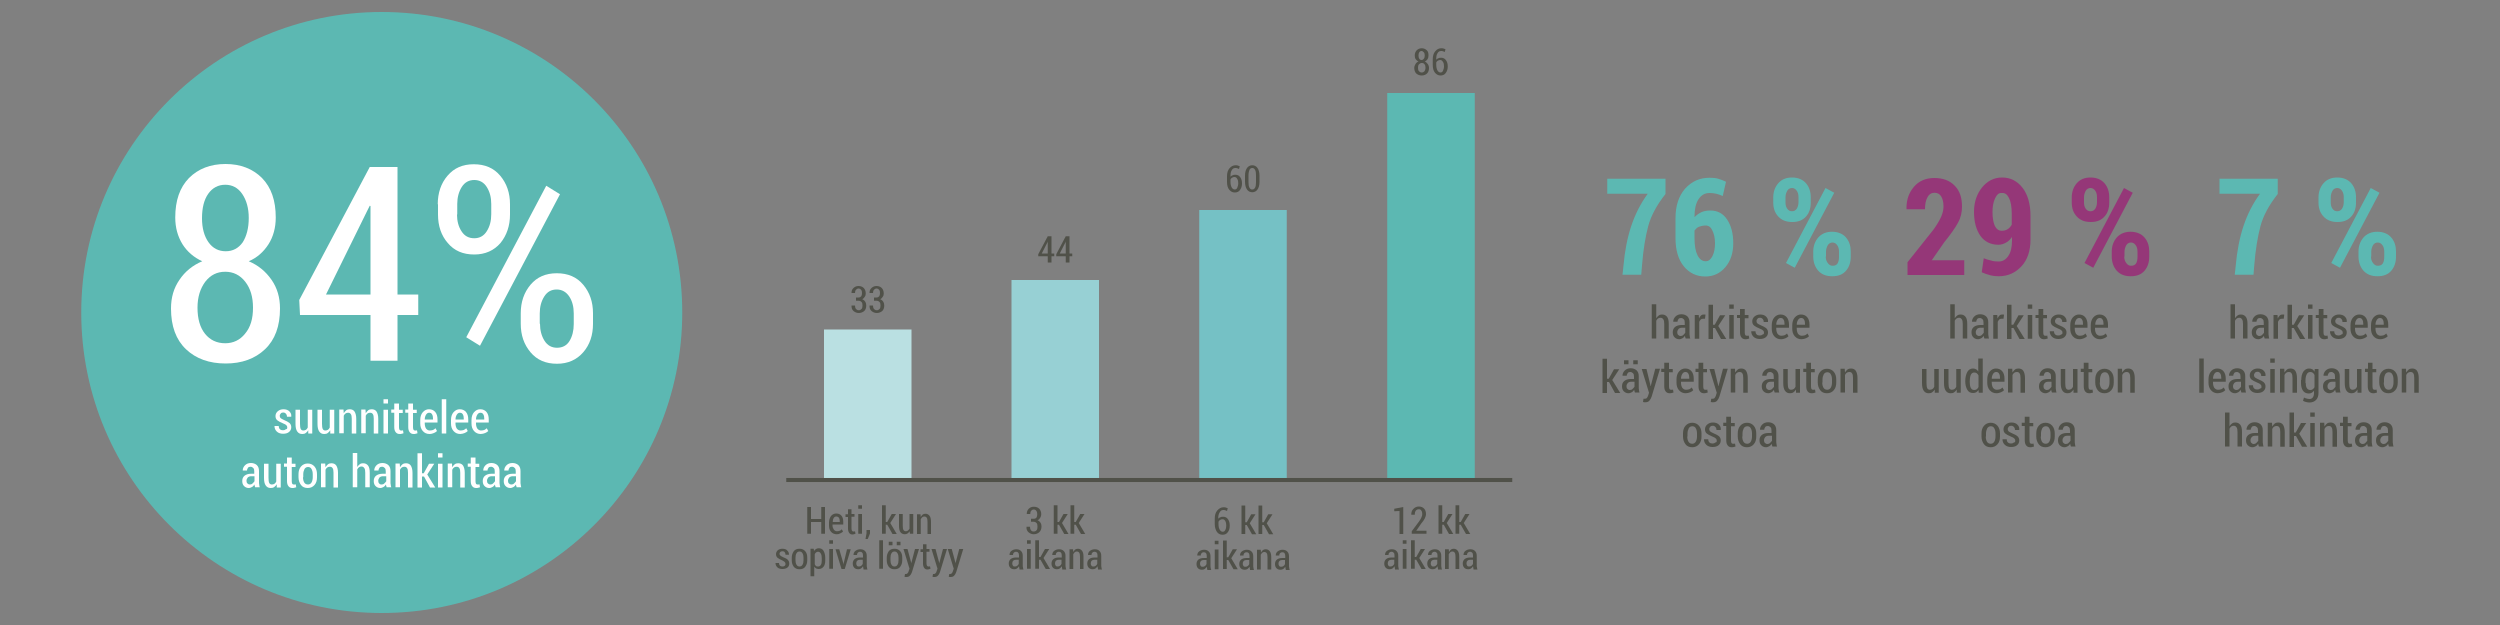 <svg xmlns="http://www.w3.org/2000/svg" xmlns:xlink="http://www.w3.org/1999/xlink" id="Layer_1" x="0px" y="0px" viewBox="0 0 1000 250" style="enable-background:new 0 0 1000 250;" xml:space="preserve">
<rect x="0" y="0" width="1000" height="250" fill="#808080" stroke="none"/>
<style type="text/css">
	.st0{fill:#BAE0E2;}
	.st1{fill:#97D0D4;}
	.st2{fill:#75C1C5;}
	.st3{fill:none;stroke:#505149;stroke-width:1.472;stroke-miterlimit:10;}
	.st4{fill:#505149;}
	.st5{fill:#5CB8B2;}
	.st6{fill:#FFFFFF;}
	.st7{fill:#953778;}
	.st8{fill:none;stroke:#505149;stroke-width:1.616;stroke-miterlimit:10;}
</style>
<g>
	<g>
		<circle class="st5" cx="152.7" cy="125" r="120.2"></circle>
		<g>
			<g>
				<path class="st6" d="M110.3,87c0,4.1-1,7.7-2.9,10.7c-2,3.1-4.6,5.4-7.9,6.8c3.8,1.6,6.8,4.1,9.1,7.4c2.3,3.3,3.4,7.1,3.4,11.5      c0,7.1-2,12.5-6,16.3c-4,3.8-9.3,5.7-15.7,5.7c-6.6,0-11.9-1.9-15.9-5.7c-4-3.8-6-9.2-6-16.3c0-4.4,1.1-8.2,3.4-11.5      c2.2-3.3,5.3-5.8,9.1-7.4c-3.3-1.5-6-3.8-7.9-6.8c-1.9-3.1-2.9-6.6-2.9-10.7c0-6.8,1.8-12,5.5-15.8c3.7-3.7,8.6-5.6,14.6-5.6      c6,0,10.9,1.9,14.6,5.6C108.5,75,110.3,80.2,110.3,87z M101.2,123.1c0-4.3-1-7.7-3.1-10.4c-2.1-2.7-4.8-4-8-4      c-3.3,0-5.9,1.3-8,4c-2,2.7-3.1,6.1-3.1,10.4c0,4.4,1,7.9,3,10.4c2,2.5,4.7,3.8,8.1,3.8c3.2,0,5.9-1.3,7.9-3.8      C100.2,130.9,101.2,127.5,101.2,123.1z M99.5,87.2c0-3.9-0.9-7.1-2.6-9.6c-1.7-2.5-4-3.7-6.8-3.7c-2.8,0-5.1,1.2-6.8,3.6      c-1.7,2.4-2.5,5.7-2.5,9.8c0,4,0.9,7.2,2.6,9.6c1.7,2.4,4,3.6,6.9,3.6c2.8,0,5.1-1.2,6.8-3.6C98.6,94.5,99.5,91.3,99.5,87.2z"></path>
				<path class="st6" d="M159,117.8h8.3v8.2H159v18.3h-10.8V126H120l-0.3-6l28.2-53.2H159V117.8z M130.4,117.8h17.8V82.4l-0.3-0.1      l-1.1,2.2L130.4,117.8z"></path>
				<path class="st6" d="M175.1,81.7c0-4.5,1.3-8.4,3.9-11.4c2.6-3.1,6.1-4.6,10.5-4.6c4.5,0,8,1.5,10.6,4.6      c2.6,3.1,3.9,6.9,3.9,11.4v4.1c0,4.5-1.3,8.3-3.8,11.4c-2.6,3-6.1,4.6-10.5,4.6c-4.5,0-8-1.5-10.6-4.6c-2.6-3-3.9-6.8-3.9-11.4      V81.7z M182.8,85.8c0,2.6,0.6,4.9,1.8,6.7c1.2,1.9,2.9,2.8,5.1,2.8c2.1,0,3.8-0.9,5-2.8s1.8-4.1,1.8-6.8v-4.1      c0-2.7-0.6-4.9-1.8-6.8c-1.2-1.9-2.9-2.8-5-2.8s-3.8,0.9-5,2.8c-1.2,1.9-1.8,4.2-1.8,6.8V85.8z M192,138.3l-5.5-3.4l32-60.6      l5.5,3.4L192,138.3z M208.3,125.3c0-4.5,1.3-8.3,3.9-11.4c2.6-3.1,6.1-4.6,10.5-4.6c4.5,0,8,1.5,10.6,4.6      c2.6,3.1,3.9,6.9,3.9,11.4v4.2c0,4.6-1.3,8.4-3.9,11.4c-2.6,3-6.1,4.6-10.5,4.6c-4.5,0-8-1.5-10.6-4.6      c-2.6-3.1-3.9-6.8-3.9-11.4V125.3z M216,129.5c0,2.6,0.6,4.9,1.8,6.8c1.2,1.9,2.9,2.8,5,2.8c2.2,0,3.9-0.9,5-2.7      s1.7-4.1,1.7-6.8v-4.2c0-2.7-0.6-5-1.8-6.8c-1.2-1.8-2.9-2.8-5-2.8c-2.2,0-3.8,0.9-5,2.8s-1.8,4.1-1.8,6.8V129.5z"></path>
			</g>
			<g>
				<path class="st6" d="M114.9,171c0-0.4-0.1-0.7-0.4-0.9c-0.2-0.3-0.7-0.5-1.4-0.8c-1-0.4-1.7-0.8-2.2-1.2c-0.5-0.4-0.7-1-0.7-1.7      c0-0.7,0.3-1.4,0.9-1.9s1.3-0.8,2.3-0.8c1,0,1.8,0.3,2.3,0.8c0.6,0.6,0.9,1.2,0.8,2.1l0,0.1h-1.7c0-0.5-0.1-0.8-0.4-1.2      c-0.3-0.3-0.6-0.5-1.1-0.5c-0.4,0-0.8,0.1-1,0.4s-0.4,0.5-0.4,0.9c0,0.4,0.1,0.7,0.3,0.9s0.7,0.5,1.4,0.8c1,0.4,1.7,0.8,2.2,1.2      c0.5,0.5,0.7,1,0.7,1.7c0,0.8-0.3,1.4-0.9,1.9s-1.4,0.7-2.4,0.7c-1,0-1.9-0.3-2.5-0.9s-0.9-1.3-0.9-2.1l0-0.1h1.7      c0,0.6,0.2,1.1,0.5,1.3c0.3,0.3,0.7,0.4,1.2,0.4c0.5,0,0.8-0.1,1.1-0.4C114.8,171.7,114.9,171.4,114.9,171z"></path>
				<path class="st6" d="M123.3,172.1c-0.3,0.5-0.6,0.8-1,1.1s-0.8,0.4-1.4,0.4c-0.9,0-1.5-0.3-2-1s-0.7-1.7-0.7-3.1v-5.6h1.8v5.6      c0,1,0.1,1.7,0.3,2.1c0.2,0.4,0.6,0.6,1,0.6c0.4,0,0.8-0.1,1.1-0.3s0.5-0.5,0.7-0.9v-7.1h1.8v9.5h-1.6L123.3,172.1z"></path>
				<path class="st6" d="M132.1,172.1c-0.3,0.5-0.6,0.8-1,1.1s-0.8,0.4-1.4,0.4c-0.9,0-1.5-0.3-2-1s-0.7-1.7-0.7-3.1v-5.6h1.8v5.6      c0,1,0.1,1.7,0.3,2.1c0.2,0.4,0.6,0.6,1,0.6c0.4,0,0.8-0.1,1.1-0.3s0.5-0.5,0.7-0.9v-7.1h1.8v9.5h-1.6L132.1,172.1z"></path>
				<path class="st6" d="M137.4,163.9l0.1,1.4c0.3-0.5,0.6-0.9,1-1.2s0.9-0.4,1.4-0.4c0.8,0,1.5,0.3,1.9,0.9s0.7,1.6,0.7,2.9v5.9      h-1.8v-5.9c0-0.9-0.1-1.5-0.4-1.9s-0.6-0.5-1.1-0.5c-0.4,0-0.7,0.1-1,0.3c-0.3,0.2-0.5,0.5-0.7,0.9v7h-1.8v-9.5H137.4z"></path>
				<path class="st6" d="M146.2,163.9l0.1,1.4c0.3-0.5,0.6-0.9,1-1.2s0.9-0.4,1.4-0.4c0.8,0,1.5,0.3,1.9,0.9s0.7,1.6,0.7,2.9v5.9      h-1.8v-5.9c0-0.9-0.1-1.5-0.4-1.9s-0.6-0.5-1.1-0.5c-0.4,0-0.7,0.1-1,0.3c-0.3,0.2-0.5,0.5-0.7,0.9v7h-1.8v-9.5H146.2z"></path>
				<path class="st6" d="M155.2,161.4h-1.8v-1.7h1.8V161.4z M155.2,173.4h-1.8v-9.5h1.8V173.4z"></path>
				<path class="st6" d="M159.6,161.5v2.4h1.5v1.3h-1.5v5.7c0,0.5,0.1,0.8,0.2,1c0.1,0.2,0.3,0.3,0.6,0.3c0.1,0,0.3,0,0.4,0      s0.3,0,0.4-0.1l0.2,1.2c-0.2,0.1-0.4,0.1-0.7,0.2s-0.5,0.1-0.8,0.1c-0.7,0-1.2-0.2-1.6-0.7s-0.6-1.1-0.6-2.1v-5.7h-1.2v-1.3h1.2      v-2.4H159.6z"></path>
				<path class="st6" d="M165.2,161.5v2.4h1.5v1.3h-1.5v5.7c0,0.5,0.1,0.8,0.2,1c0.1,0.2,0.3,0.3,0.6,0.3c0.1,0,0.3,0,0.4,0      s0.3,0,0.4-0.1l0.2,1.2c-0.2,0.1-0.4,0.1-0.7,0.2s-0.5,0.1-0.8,0.1c-0.7,0-1.2-0.2-1.6-0.7s-0.6-1.1-0.6-2.1v-5.7h-1.2v-1.3h1.2      v-2.4H165.2z"></path>
				<path class="st6" d="M171.8,173.6c-1.1,0-2-0.4-2.7-1.2s-1-1.8-1-3V168c0-1.2,0.3-2.3,1-3.1s1.5-1.2,2.5-1.2      c1.1,0,1.9,0.4,2.5,1.1s0.9,1.7,0.9,3v1.2h-5.1v0.4c0,0.8,0.2,1.5,0.5,2c0.4,0.5,0.9,0.8,1.5,0.8c0.5,0,0.9-0.1,1.3-0.2      c0.4-0.2,0.7-0.4,1-0.7l0.6,1.1c-0.3,0.3-0.7,0.6-1.2,0.8S172.5,173.6,171.8,173.6z M171.6,165.1c-0.5,0-0.9,0.3-1.2,0.8      c-0.3,0.5-0.5,1.1-0.5,1.9h3.3v-0.4c0-0.7-0.1-1.2-0.4-1.7S172.2,165.1,171.6,165.1z"></path>
				<path class="st6" d="M178.5,173.4h-1.8v-13.7h1.8V173.4z"></path>
				<path class="st6" d="M184.1,173.6c-1.1,0-2-0.4-2.7-1.2s-1-1.8-1-3V168c0-1.2,0.3-2.3,1-3.1s1.5-1.2,2.5-1.2      c1.1,0,1.9,0.4,2.5,1.1s0.9,1.7,0.9,3v1.2h-5.1v0.4c0,0.8,0.2,1.5,0.5,2c0.4,0.5,0.9,0.8,1.5,0.8c0.5,0,0.9-0.1,1.3-0.2      c0.4-0.2,0.7-0.4,1-0.7l0.6,1.1c-0.3,0.3-0.7,0.6-1.2,0.8S184.7,173.6,184.1,173.6z M183.9,165.1c-0.5,0-0.9,0.3-1.2,0.8      c-0.3,0.5-0.5,1.1-0.5,1.9h3.3v-0.4c0-0.7-0.1-1.2-0.4-1.7S184.4,165.1,183.9,165.1z"></path>
				<path class="st6" d="M192.3,173.6c-1.1,0-2-0.4-2.7-1.2s-1-1.8-1-3V168c0-1.2,0.3-2.3,1-3.1s1.5-1.2,2.5-1.2      c1.1,0,1.9,0.4,2.5,1.1s0.9,1.7,0.9,3v1.2h-5.1v0.4c0,0.8,0.2,1.5,0.5,2c0.4,0.5,0.9,0.8,1.5,0.8c0.5,0,0.9-0.1,1.3-0.2      c0.4-0.2,0.7-0.4,1-0.7l0.6,1.1c-0.3,0.3-0.7,0.6-1.2,0.8S192.9,173.6,192.3,173.6z M192.1,165.1c-0.5,0-0.9,0.3-1.2,0.8      c-0.3,0.5-0.5,1.1-0.5,1.9h3.3v-0.4c0-0.7-0.1-1.2-0.4-1.7S192.6,165.1,192.1,165.1z"></path>
				<path class="st6" d="M102.1,195c-0.1-0.2-0.1-0.4-0.2-0.6s-0.1-0.4-0.1-0.6c-0.3,0.4-0.6,0.8-1,1s-0.8,0.4-1.3,0.4      c-0.8,0-1.4-0.3-1.9-0.8c-0.5-0.5-0.7-1.2-0.7-2c0-0.9,0.3-1.6,0.9-2.1c0.6-0.5,1.5-0.8,2.6-0.8h1.3v-1c0-0.6-0.1-1-0.4-1.3      c-0.3-0.3-0.6-0.5-1.1-0.5c-0.4,0-0.8,0.1-1,0.4s-0.4,0.7-0.4,1.1l-1.7,0l0-0.1c0-0.7,0.3-1.4,0.9-2s1.4-0.9,2.4-0.9      c0.9,0,1.7,0.3,2.3,0.8c0.6,0.6,0.9,1.3,0.9,2.4v4.4c0,0.4,0,0.7,0.1,1.1c0,0.3,0.1,0.7,0.2,1H102.1z M99.9,193.8      c0.4,0,0.8-0.1,1.1-0.4s0.6-0.6,0.8-0.9v-2h-1.4c-0.5,0-1,0.2-1.3,0.5c-0.3,0.4-0.5,0.8-0.5,1.3c0,0.4,0.1,0.8,0.3,1      C99.3,193.7,99.6,193.8,99.9,193.8z"></path>
				<path class="st6" d="M110.7,193.7c-0.3,0.5-0.6,0.8-1,1.1s-0.8,0.4-1.4,0.4c-0.9,0-1.5-0.3-2-1s-0.7-1.7-0.7-3.1v-5.6h1.8v5.6      c0,1,0.1,1.7,0.3,2.1c0.2,0.4,0.6,0.6,1,0.6c0.4,0,0.8-0.1,1.1-0.3s0.5-0.5,0.7-0.9v-7.1h1.8v9.5h-1.6L110.7,193.7z"></path>
				<path class="st6" d="M116.7,183.1v2.4h1.5v1.3h-1.5v5.7c0,0.5,0.1,0.8,0.2,1c0.1,0.2,0.3,0.3,0.6,0.3c0.1,0,0.3,0,0.4,0      s0.3,0,0.4-0.1l0.2,1.2c-0.2,0.1-0.4,0.1-0.7,0.2s-0.5,0.1-0.8,0.1c-0.7,0-1.2-0.2-1.6-0.7s-0.6-1.1-0.6-2.1v-5.7h-1.2v-1.3h1.2      v-2.4H116.7z"></path>
				<path class="st6" d="M119.4,189.7c0-1.3,0.3-2.3,1-3.1s1.6-1.2,2.7-1.2c1.1,0,2,0.4,2.7,1.2c0.7,0.8,1,1.9,1,3.1v1.2      c0,1.3-0.3,2.3-1,3.1s-1.6,1.2-2.7,1.2c-1.2,0-2.1-0.4-2.7-1.2s-1-1.8-1-3.1V189.7z M121.2,190.9c0,0.9,0.2,1.6,0.5,2.1      s0.8,0.8,1.5,0.8c0.6,0,1.1-0.3,1.4-0.8s0.5-1.3,0.5-2.1v-1.2c0-0.9-0.2-1.6-0.5-2.1c-0.3-0.6-0.8-0.8-1.4-0.8      c-0.6,0-1.1,0.3-1.4,0.8c-0.3,0.6-0.5,1.3-0.5,2.1V190.9z"></path>
				<path class="st6" d="M130.1,185.5l0.1,1.4c0.3-0.5,0.6-0.9,1-1.2s0.9-0.4,1.4-0.4c0.8,0,1.5,0.3,1.9,0.9s0.7,1.6,0.7,2.9v5.9      h-1.8v-5.9c0-0.9-0.1-1.5-0.4-1.9s-0.6-0.5-1.1-0.5c-0.4,0-0.7,0.1-1,0.3c-0.3,0.2-0.5,0.5-0.7,0.9v7h-1.8v-9.5H130.1z"></path>
				<path class="st6" d="M142.9,186.8c0.3-0.5,0.6-0.8,1-1.1c0.4-0.3,0.8-0.4,1.3-0.4c0.9,0,1.5,0.3,2,0.9s0.7,1.6,0.7,2.9v5.8h-1.8      v-5.8c0-0.9-0.1-1.5-0.4-1.9s-0.6-0.6-1.1-0.6c-0.4,0-0.7,0.1-1,0.3s-0.5,0.5-0.7,0.9v7.1h-1.8v-13.7h1.8V186.8z"></path>
				<path class="st6" d="M154.7,195c-0.1-0.2-0.1-0.4-0.2-0.6s-0.1-0.4-0.1-0.6c-0.3,0.4-0.6,0.8-1,1s-0.8,0.4-1.3,0.4      c-0.8,0-1.4-0.3-1.9-0.8c-0.5-0.5-0.7-1.2-0.7-2c0-0.9,0.3-1.6,0.9-2.1c0.6-0.5,1.5-0.8,2.6-0.8h1.3v-1c0-0.6-0.1-1-0.4-1.3      c-0.3-0.3-0.6-0.5-1.1-0.5c-0.4,0-0.8,0.1-1,0.4s-0.4,0.7-0.4,1.1l-1.7,0l0-0.1c0-0.7,0.3-1.4,0.9-2s1.4-0.9,2.4-0.9      c0.9,0,1.7,0.3,2.3,0.8c0.6,0.6,0.9,1.3,0.9,2.4v4.4c0,0.4,0,0.7,0.1,1.1c0,0.3,0.1,0.7,0.2,1H154.7z M152.6,193.8      c0.4,0,0.8-0.1,1.1-0.4s0.6-0.6,0.8-0.9v-2h-1.4c-0.5,0-1,0.2-1.3,0.5c-0.3,0.4-0.5,0.8-0.5,1.3c0,0.4,0.1,0.8,0.3,1      C151.9,193.7,152.2,193.8,152.6,193.8z"></path>
				<path class="st6" d="M159.9,185.5l0.1,1.4c0.3-0.5,0.6-0.9,1-1.2s0.9-0.4,1.4-0.4c0.8,0,1.5,0.3,1.9,0.9s0.7,1.6,0.7,2.9v5.9      h-1.8v-5.9c0-0.9-0.1-1.5-0.4-1.9s-0.6-0.5-1.1-0.5c-0.4,0-0.7,0.1-1,0.3c-0.3,0.2-0.5,0.5-0.7,0.9v7h-1.8v-9.5H159.9z"></path>
				<path class="st6" d="M169.6,190.6h-0.8v4.4H167v-13.7h1.8v8h0.7l2.1-3.8h2.1l-2.8,4.3l3.2,5.2H172L169.6,190.6z"></path>
				<path class="st6" d="M177,183h-1.8v-1.7h1.8V183z M177,195h-1.8v-9.5h1.8V195z"></path>
				<path class="st6" d="M180.8,185.5l0.1,1.4c0.3-0.5,0.6-0.9,1-1.2s0.9-0.4,1.4-0.4c0.8,0,1.5,0.3,1.9,0.9s0.7,1.6,0.7,2.9v5.9      h-1.8v-5.9c0-0.9-0.1-1.5-0.4-1.9s-0.6-0.5-1.1-0.5c-0.4,0-0.7,0.1-1,0.3c-0.3,0.2-0.5,0.5-0.7,0.9v7h-1.8v-9.5H180.8z"></path>
				<path class="st6" d="M190.2,183.1v2.4h1.5v1.3h-1.5v5.7c0,0.5,0.1,0.8,0.2,1c0.1,0.2,0.3,0.3,0.6,0.3c0.1,0,0.3,0,0.4,0      s0.3,0,0.4-0.1l0.2,1.2c-0.2,0.1-0.4,0.1-0.7,0.2s-0.5,0.1-0.8,0.1c-0.7,0-1.2-0.2-1.6-0.7s-0.6-1.1-0.6-2.1v-5.7h-1.2v-1.3h1.2      v-2.4H190.2z"></path>
				<path class="st6" d="M198.3,195c-0.1-0.2-0.1-0.4-0.2-0.6s-0.1-0.4-0.1-0.6c-0.3,0.4-0.6,0.8-1,1s-0.8,0.4-1.3,0.4      c-0.8,0-1.4-0.3-1.9-0.8c-0.5-0.5-0.7-1.2-0.7-2c0-0.9,0.3-1.6,0.9-2.1c0.6-0.5,1.5-0.8,2.6-0.8h1.3v-1c0-0.6-0.1-1-0.4-1.3      c-0.3-0.3-0.6-0.5-1.1-0.5c-0.4,0-0.8,0.1-1,0.4s-0.4,0.7-0.4,1.1l-1.7,0l0-0.1c0-0.7,0.3-1.4,0.9-2s1.4-0.9,2.4-0.9      c0.9,0,1.7,0.3,2.3,0.8c0.6,0.6,0.9,1.3,0.9,2.4v4.4c0,0.4,0,0.7,0.1,1.1c0,0.3,0.1,0.7,0.2,1H198.3z M196.1,193.8      c0.4,0,0.8-0.1,1.1-0.4s0.6-0.6,0.8-0.9v-2h-1.4c-0.5,0-1,0.2-1.3,0.5c-0.3,0.4-0.5,0.8-0.5,1.3c0,0.4,0.1,0.8,0.3,1      C195.5,193.7,195.8,193.8,196.1,193.8z"></path>
				<path class="st6" d="M206.7,195c-0.1-0.2-0.1-0.4-0.2-0.6s-0.1-0.4-0.1-0.6c-0.3,0.4-0.6,0.8-1,1s-0.8,0.4-1.3,0.4      c-0.8,0-1.4-0.3-1.9-0.8c-0.5-0.5-0.7-1.2-0.7-2c0-0.9,0.3-1.6,0.9-2.1c0.6-0.5,1.5-0.8,2.6-0.8h1.3v-1c0-0.6-0.1-1-0.4-1.3      c-0.3-0.3-0.6-0.5-1.1-0.5c-0.4,0-0.8,0.1-1,0.4s-0.4,0.7-0.4,1.1l-1.7,0l0-0.1c0-0.7,0.3-1.4,0.9-2s1.4-0.9,2.4-0.9      c0.9,0,1.7,0.3,2.3,0.8c0.6,0.6,0.9,1.3,0.9,2.4v4.4c0,0.4,0,0.7,0.1,1.1c0,0.3,0.1,0.7,0.2,1H206.7z M204.5,193.8      c0.4,0,0.8-0.1,1.1-0.4s0.6-0.6,0.8-0.9v-2h-1.4c-0.5,0-1,0.2-1.3,0.5c-0.3,0.4-0.5,0.8-0.5,1.3c0,0.4,0.1,0.8,0.3,1      C203.9,193.7,204.2,193.8,204.5,193.8z"></path>
			</g>
		</g>
	</g>
	<g>
		<rect x="329.6" y="131.8" class="st0" width="35" height="59.4"></rect>
		<rect x="404.6" y="112" class="st1" width="35" height="79.2"></rect>
		<rect x="479.7" y="84" class="st2" width="35" height="108"></rect>
		<rect x="554.9" y="37.2" class="st5" width="35" height="154.8"></rect>
		<g>
			<g>
				<g>
					<line class="st8" x1="314.5" y1="192" x2="604.9" y2="192"></line>
				</g>
			</g>
		</g>
		<g>
			<path class="st4" d="M330,213.5h-1.5v-4.7h-4.1v4.7h-1.5v-10.7h1.5v4.8h4.1v-4.8h1.5V213.5z"></path>
			<path class="st4" d="M334.7,213.7c-0.9,0-1.7-0.3-2.3-1c-0.6-0.7-0.8-1.5-0.8-2.5V209c0-1,0.3-1.9,0.8-2.6c0.6-0.7,1.3-1,2.1-1     c0.9,0,1.6,0.3,2.1,0.9c0.5,0.6,0.7,1.4,0.7,2.5v1h-4.3v0.3c0,0.7,0.2,1.2,0.5,1.7c0.3,0.4,0.7,0.7,1.3,0.7     c0.4,0,0.8-0.1,1.1-0.2c0.3-0.1,0.6-0.3,0.8-0.6l0.5,0.9c-0.2,0.3-0.6,0.5-1,0.7C335.7,213.6,335.3,213.7,334.7,213.7z      M334.5,206.6c-0.4,0-0.8,0.2-1,0.6c-0.3,0.4-0.4,1-0.4,1.6h2.8v-0.3c0-0.6-0.1-1-0.3-1.4C335.3,206.8,335,206.6,334.5,206.6z"></path>
			<path class="st4" d="M340.6,203.6v2h1.2v1.1h-1.2v4.7c0,0.4,0.1,0.7,0.2,0.9c0.1,0.2,0.3,0.3,0.5,0.3c0.1,0,0.2,0,0.3,0     c0.1,0,0.2,0,0.4-0.1l0.2,1c-0.2,0.1-0.4,0.1-0.6,0.2c-0.2,0-0.4,0.1-0.6,0.1c-0.6,0-1-0.2-1.3-0.6c-0.3-0.4-0.5-1-0.5-1.7v-4.7     h-1v-1.1h1v-2H340.6z"></path>
			<path class="st4" d="M344.8,203.5h-1.5v-1.4h1.5V203.5z M344.8,213.5h-1.5v-7.9h1.5V213.5z"></path>
			<path class="st4" d="M348,213.4l-0.9,2.2h-0.9l0.4-2.2V212h1.4V213.4z"></path>
			<path class="st4" d="M354.9,209.9h-0.6v3.6h-1.5v-11.4h1.5v6.7h0.6l1.8-3.2h1.7l-2.3,3.6l2.6,4.4H357L354.9,209.9z"></path>
			<path class="st4" d="M363.8,212.5c-0.2,0.4-0.5,0.7-0.8,0.9c-0.3,0.2-0.7,0.3-1.1,0.3c-0.7,0-1.3-0.3-1.7-0.8s-0.6-1.4-0.6-2.6     v-4.7h1.5v4.7c0,0.8,0.1,1.4,0.3,1.7c0.2,0.3,0.5,0.5,0.9,0.5c0.4,0,0.7-0.1,0.9-0.3c0.2-0.2,0.4-0.4,0.6-0.7v-5.9h1.5v7.9h-1.3     L363.8,212.5z"></path>
			<path class="st4" d="M368.2,205.6l0.1,1.2c0.2-0.4,0.5-0.7,0.8-1c0.3-0.2,0.7-0.3,1.1-0.3c0.7,0,1.2,0.3,1.6,0.8     c0.4,0.5,0.6,1.3,0.6,2.4v4.9H371v-4.9c0-0.7-0.1-1.3-0.3-1.6s-0.5-0.5-1-0.5c-0.3,0-0.6,0.1-0.8,0.3c-0.2,0.2-0.4,0.4-0.6,0.8     v5.9h-1.5v-7.9H368.2z"></path>
			<path class="st4" d="M314.2,225.6c0-0.3-0.1-0.6-0.3-0.8c-0.2-0.2-0.6-0.4-1.1-0.7c-0.8-0.3-1.4-0.7-1.8-1     c-0.4-0.4-0.6-0.8-0.6-1.4c0-0.6,0.2-1.1,0.7-1.6c0.5-0.4,1.1-0.6,1.9-0.6c0.8,0,1.5,0.2,1.9,0.7c0.5,0.5,0.7,1,0.7,1.7l0,0h-1.4     c0-0.4-0.1-0.7-0.3-1c-0.2-0.3-0.5-0.4-0.9-0.4c-0.4,0-0.7,0.1-0.9,0.3c-0.2,0.2-0.3,0.5-0.3,0.7c0,0.3,0.1,0.5,0.3,0.7     c0.2,0.2,0.6,0.4,1.2,0.7c0.8,0.3,1.4,0.6,1.8,1c0.4,0.4,0.6,0.9,0.6,1.5c0,0.7-0.2,1.2-0.7,1.6s-1.2,0.6-2,0.6     c-0.9,0-1.6-0.2-2.1-0.7c-0.5-0.5-0.7-1.1-0.7-1.7l0,0h1.4c0,0.5,0.2,0.9,0.4,1.1c0.3,0.2,0.6,0.3,1,0.3c0.4,0,0.7-0.1,0.9-0.3     C314.1,226.1,314.2,225.9,314.2,225.6z"></path>
			<path class="st4" d="M316.7,223.1c0-1,0.3-1.9,0.8-2.6c0.5-0.7,1.3-1,2.3-1c1,0,1.7,0.3,2.3,1c0.6,0.7,0.8,1.5,0.8,2.6v1     c0,1.1-0.3,1.9-0.8,2.6c-0.5,0.7-1.3,1-2.3,1c-1,0-1.7-0.3-2.3-1c-0.5-0.7-0.8-1.5-0.8-2.6V223.1z M318.2,224.1     c0,0.7,0.1,1.3,0.4,1.8s0.7,0.7,1.2,0.7c0.5,0,0.9-0.2,1.2-0.7c0.3-0.5,0.4-1.1,0.4-1.8v-1c0-0.7-0.1-1.3-0.4-1.8     c-0.3-0.5-0.7-0.7-1.2-0.7c-0.5,0-0.9,0.2-1.2,0.7c-0.3,0.5-0.4,1.1-0.4,1.8V224.1z"></path>
			<path class="st4" d="M330.1,224.2c0,1-0.2,1.9-0.7,2.5s-1.1,0.9-1.9,0.9c-0.4,0-0.7-0.1-1-0.2s-0.5-0.4-0.8-0.7v3.8h-1.5v-11h1.3     l0.1,0.9c0.2-0.3,0.5-0.6,0.8-0.8c0.3-0.2,0.7-0.3,1.1-0.3c0.8,0,1.5,0.3,1.9,1s0.7,1.6,0.7,2.8V224.2z M328.7,223.3     c0-0.8-0.1-1.4-0.4-1.9c-0.3-0.5-0.6-0.7-1.1-0.7c-0.3,0-0.6,0.1-0.8,0.3c-0.2,0.2-0.4,0.4-0.5,0.7v4c0.1,0.3,0.3,0.5,0.5,0.7     c0.2,0.2,0.5,0.2,0.8,0.2c0.5,0,0.9-0.2,1.1-0.6c0.3-0.4,0.4-1,0.4-1.7V223.3z"></path>
			<path class="st4" d="M333.2,217.5h-1.5v-1.4h1.5V217.5z M333.2,227.5h-1.5v-7.9h1.5V227.5z"></path>
			<path class="st4" d="M337.3,225.2l0.1,0.6h0l0.1-0.6l1.3-5.5h1.5l-2.4,7.9h-1.3l-2.4-7.9h1.5L337.3,225.2z"></path>
			<path class="st4" d="M345.4,227.5c-0.1-0.2-0.1-0.4-0.1-0.5c0-0.2-0.1-0.3-0.1-0.5c-0.2,0.4-0.5,0.6-0.8,0.9     c-0.3,0.2-0.7,0.3-1.1,0.3c-0.7,0-1.2-0.2-1.6-0.6c-0.4-0.4-0.6-1-0.6-1.7c0-0.8,0.3-1.4,0.8-1.8c0.5-0.4,1.2-0.6,2.2-0.6h1.1     v-0.8c0-0.5-0.1-0.9-0.3-1.1c-0.2-0.3-0.5-0.4-0.9-0.4c-0.4,0-0.6,0.1-0.9,0.4c-0.2,0.2-0.3,0.5-0.3,0.9l-1.4,0l0,0     c0-0.6,0.2-1.2,0.7-1.6s1.2-0.7,2-0.7c0.8,0,1.4,0.2,1.9,0.7c0.5,0.5,0.7,1.1,0.7,2v3.7c0,0.3,0,0.6,0.1,0.9     c0,0.3,0.1,0.6,0.2,0.8H345.4z M343.6,226.6c0.3,0,0.7-0.1,0.9-0.3c0.3-0.2,0.5-0.5,0.6-0.8v-1.6h-1.1c-0.5,0-0.8,0.1-1.1,0.4     c-0.3,0.3-0.4,0.6-0.4,1.1c0,0.4,0.1,0.6,0.3,0.9S343.3,226.6,343.6,226.6z"></path>
			<path class="st4" d="M353.2,227.5h-1.5v-11.4h1.5V227.5z"></path>
			<path class="st4" d="M354.7,223.1c0-1,0.3-1.9,0.8-2.6c0.5-0.7,1.3-1,2.3-1c1,0,1.7,0.3,2.3,1c0.6,0.7,0.8,1.5,0.8,2.6v1     c0,1.1-0.3,1.9-0.8,2.6c-0.5,0.7-1.3,1-2.3,1c-1,0-1.7-0.3-2.3-1c-0.5-0.7-0.8-1.5-0.8-2.6V223.1z M357,218.1h-1.5v-1.4h1.5     V218.1z M356.2,224.1c0,0.7,0.1,1.3,0.4,1.8s0.7,0.7,1.2,0.7c0.5,0,0.9-0.2,1.2-0.7c0.3-0.5,0.4-1.1,0.4-1.8v-1     c0-0.7-0.1-1.3-0.4-1.8c-0.3-0.5-0.7-0.7-1.2-0.7c-0.5,0-0.9,0.2-1.2,0.7c-0.3,0.5-0.4,1.1-0.4,1.8V224.1z M360.2,218.1h-1.5     v-1.4h1.5V218.1z"></path>
			<path class="st4" d="M364.4,224.8l0.1,0.5h0l1.5-5.7h1.6l-2.8,9.2c-0.2,0.5-0.4,1-0.8,1.4c-0.3,0.4-0.8,0.6-1.4,0.6     c-0.1,0-0.3,0-0.4,0c-0.1,0-0.3-0.1-0.4-0.1l0.2-1.1c0.1,0,0.1,0,0.2,0c0.1,0,0.2,0,0.2,0c0.3,0,0.5-0.1,0.7-0.4     c0.2-0.2,0.3-0.5,0.4-0.9l0.3-0.8l-2.4-7.9h1.6L364.4,224.8z"></path>
			<path class="st4" d="M370.6,217.6v2h1.2v1.1h-1.2v4.7c0,0.4,0.1,0.7,0.2,0.9c0.1,0.2,0.3,0.3,0.5,0.3c0.1,0,0.2,0,0.3,0     c0.1,0,0.2,0,0.4-0.1l0.2,1c-0.2,0.1-0.4,0.1-0.6,0.2c-0.2,0-0.4,0.1-0.6,0.1c-0.6,0-1-0.2-1.3-0.6c-0.3-0.4-0.5-1-0.5-1.7v-4.7     h-1v-1.1h1v-2H370.6z"></path>
			<path class="st4" d="M375.6,224.8l0.1,0.5h0l1.5-5.7h1.6l-2.8,9.2c-0.2,0.5-0.4,1-0.8,1.4c-0.3,0.4-0.8,0.6-1.4,0.6     c-0.1,0-0.3,0-0.4,0c-0.1,0-0.3-0.1-0.4-0.1l0.2-1.1c0.1,0,0.1,0,0.2,0c0.1,0,0.2,0,0.2,0c0.3,0,0.5-0.1,0.7-0.4     c0.2-0.2,0.3-0.5,0.4-0.9l0.3-0.8l-2.4-7.9h1.6L375.6,224.8z"></path>
			<path class="st4" d="M382.1,224.8l0.1,0.5h0l1.5-5.7h1.6l-2.8,9.2c-0.2,0.5-0.4,1-0.8,1.4c-0.3,0.4-0.8,0.6-1.4,0.6     c-0.1,0-0.3,0-0.4,0c-0.1,0-0.3-0.1-0.4-0.1l0.2-1.1c0.1,0,0.1,0,0.2,0c0.1,0,0.2,0,0.2,0c0.3,0,0.5-0.1,0.7-0.4     c0.2-0.2,0.3-0.5,0.4-0.9l0.3-0.8l-2.4-7.9h1.6L382.1,224.8z"></path>
		</g>
		<g>
			<path class="st4" d="M412.5,207.5h1c0.5,0,0.9-0.2,1.1-0.5c0.2-0.3,0.3-0.8,0.3-1.3c0-0.6-0.1-1-0.4-1.4c-0.2-0.3-0.6-0.5-1-0.5     c-0.4,0-0.8,0.2-1,0.5c-0.3,0.3-0.4,0.8-0.4,1.3h-1.4l0,0c0-0.8,0.2-1.5,0.8-2.1s1.2-0.8,2.1-0.8c0.9,0,1.6,0.3,2.1,0.8     s0.8,1.3,0.8,2.2c0,0.5-0.1,0.9-0.4,1.4s-0.6,0.8-1.1,1c0.5,0.2,0.9,0.5,1.2,1c0.3,0.4,0.4,1,0.4,1.5c0,1-0.3,1.7-0.9,2.3     c-0.6,0.5-1.3,0.8-2.2,0.8c-0.8,0-1.5-0.3-2.1-0.8c-0.6-0.5-0.9-1.3-0.8-2.2l0,0h1.4c0,0.6,0.1,1,0.4,1.4     c0.3,0.4,0.6,0.5,1.1,0.5c0.5,0,0.9-0.2,1.1-0.5c0.3-0.3,0.4-0.8,0.4-1.4c0-0.7-0.1-1.2-0.4-1.5s-0.6-0.5-1.2-0.5h-1V207.5z"></path>
			<path class="st4" d="M423.6,209.9H423v3.6h-1.5v-11.4h1.5v6.7h0.6l1.8-3.2h1.7l-2.3,3.6l2.6,4.4h-1.7L423.6,209.9z"></path>
			<path class="st4" d="M430.3,209.9h-0.6v3.6h-1.5v-11.4h1.5v6.7h0.6l1.8-3.2h1.7l-2.3,3.6l2.6,4.4h-1.7L430.3,209.9z"></path>
			<path class="st4" d="M407.8,227.5c-0.1-0.2-0.1-0.4-0.1-0.5c0-0.2-0.1-0.3-0.1-0.5c-0.2,0.4-0.5,0.6-0.8,0.9     c-0.3,0.2-0.7,0.3-1.1,0.3c-0.7,0-1.2-0.2-1.6-0.6c-0.4-0.4-0.6-1-0.6-1.7c0-0.8,0.3-1.4,0.8-1.8c0.5-0.4,1.2-0.6,2.2-0.6h1.1     v-0.8c0-0.5-0.1-0.9-0.3-1.1c-0.2-0.3-0.5-0.4-0.9-0.4c-0.4,0-0.6,0.1-0.9,0.4c-0.2,0.2-0.3,0.5-0.3,0.9l-1.4,0l0,0     c0-0.6,0.2-1.2,0.7-1.6s1.2-0.7,2-0.7c0.8,0,1.4,0.2,1.9,0.7c0.5,0.5,0.7,1.1,0.7,2v3.7c0,0.3,0,0.6,0.1,0.9     c0,0.3,0.1,0.6,0.2,0.8H407.8z M406,226.6c0.3,0,0.7-0.1,0.9-0.3c0.3-0.2,0.5-0.5,0.6-0.8v-1.6h-1.1c-0.5,0-0.8,0.1-1.1,0.4     c-0.3,0.3-0.4,0.6-0.4,1.1c0,0.4,0.1,0.6,0.3,0.9S405.6,226.6,406,226.6z"></path>
			<path class="st4" d="M412.3,217.5h-1.5v-1.4h1.5V217.5z M412.3,227.5h-1.5v-7.9h1.5V227.5z"></path>
			<path class="st4" d="M416.2,223.9h-0.6v3.6h-1.5v-11.4h1.5v6.7h0.6l1.8-3.2h1.7l-2.3,3.6l2.6,4.4h-1.7L416.2,223.9z"></path>
			<path class="st4" d="M424.9,227.5c-0.1-0.2-0.1-0.4-0.1-0.5c0-0.2-0.1-0.3-0.1-0.5c-0.2,0.4-0.5,0.6-0.8,0.9     c-0.3,0.2-0.7,0.3-1.1,0.3c-0.7,0-1.2-0.2-1.6-0.6c-0.4-0.4-0.6-1-0.6-1.7c0-0.8,0.3-1.4,0.8-1.8c0.5-0.4,1.2-0.6,2.2-0.6h1.1     v-0.8c0-0.5-0.1-0.9-0.3-1.1c-0.2-0.3-0.5-0.4-0.9-0.4c-0.4,0-0.6,0.1-0.9,0.4c-0.2,0.2-0.3,0.5-0.3,0.9l-1.4,0l0,0     c0-0.6,0.2-1.2,0.7-1.6s1.2-0.7,2-0.7c0.8,0,1.4,0.2,1.9,0.7c0.5,0.5,0.7,1.1,0.7,2v3.7c0,0.3,0,0.6,0.1,0.9     c0,0.3,0.1,0.6,0.2,0.8H424.9z M423.1,226.6c0.3,0,0.7-0.1,0.9-0.3c0.3-0.2,0.5-0.5,0.6-0.8v-1.6h-1.1c-0.5,0-0.8,0.1-1.1,0.4     c-0.3,0.3-0.4,0.6-0.4,1.1c0,0.4,0.1,0.6,0.3,0.9S422.8,226.6,423.1,226.6z"></path>
			<path class="st4" d="M429.2,219.6l0.1,1.2c0.2-0.4,0.5-0.7,0.8-1c0.3-0.2,0.7-0.3,1.1-0.3c0.7,0,1.2,0.3,1.6,0.8     c0.4,0.5,0.6,1.3,0.6,2.4v4.9H432v-4.9c0-0.7-0.1-1.3-0.3-1.6s-0.5-0.5-1-0.5c-0.3,0-0.6,0.1-0.8,0.3c-0.2,0.2-0.4,0.4-0.6,0.8     v5.9h-1.5v-7.9H429.2z"></path>
			<path class="st4" d="M439.2,227.5c-0.1-0.2-0.1-0.4-0.1-0.5c0-0.2-0.1-0.3-0.1-0.5c-0.2,0.4-0.5,0.6-0.8,0.9     c-0.3,0.2-0.7,0.3-1.1,0.3c-0.7,0-1.2-0.2-1.6-0.6c-0.4-0.4-0.6-1-0.6-1.7c0-0.8,0.3-1.4,0.8-1.8c0.5-0.4,1.2-0.6,2.2-0.6h1.1     v-0.8c0-0.5-0.1-0.9-0.3-1.1c-0.2-0.3-0.5-0.4-0.9-0.4c-0.4,0-0.6,0.1-0.9,0.4c-0.2,0.2-0.3,0.5-0.3,0.9l-1.4,0l0,0     c0-0.6,0.2-1.2,0.7-1.6s1.2-0.7,2-0.7c0.8,0,1.4,0.2,1.9,0.7c0.5,0.5,0.7,1.1,0.7,2v3.7c0,0.3,0,0.6,0.1,0.9     c0,0.3,0.1,0.6,0.2,0.8H439.2z M437.4,226.6c0.3,0,0.7-0.1,0.9-0.3c0.3-0.2,0.5-0.5,0.6-0.8v-1.6h-1.1c-0.5,0-0.8,0.1-1.1,0.4     c-0.3,0.3-0.4,0.6-0.4,1.1c0,0.4,0.1,0.6,0.3,0.9S437.1,226.6,437.4,226.6z"></path>
		</g>
		<g>
			<path class="st4" d="M489.4,202.9c0.3,0,0.6,0,0.9,0.1s0.6,0.2,0.8,0.3l-0.3,1.1c-0.2-0.1-0.4-0.2-0.7-0.3     c-0.2-0.1-0.5-0.1-0.8-0.1c-0.6,0-1.1,0.3-1.4,0.9c-0.4,0.6-0.6,1.3-0.6,2.3v0.3c0.2-0.3,0.5-0.5,0.9-0.6     c0.3-0.2,0.7-0.2,1.1-0.2c0.8,0,1.4,0.3,1.9,1c0.5,0.7,0.7,1.5,0.7,2.6c0,1.1-0.3,2-0.8,2.6c-0.5,0.7-1.2,1-2.1,1     c-0.9,0-1.7-0.4-2.2-1.1s-0.9-1.8-0.9-3.1v-2.3c0-1.3,0.3-2.4,1-3.2S488.4,202.9,489.4,202.9z M489,207.7c-0.4,0-0.7,0.1-1,0.3     c-0.3,0.2-0.5,0.4-0.6,0.7v1c0,1,0.2,1.7,0.5,2.2s0.7,0.8,1.2,0.8c0.4,0,0.8-0.2,1-0.7c0.3-0.5,0.4-1.1,0.4-1.8     c0-0.7-0.1-1.3-0.4-1.8C489.8,207.9,489.5,207.7,489,207.7z"></path>
			<path class="st4" d="M498.7,210h-0.6v3.6h-1.5v-11.4h1.5v6.7h0.6l1.8-3.2h1.7l-2.3,3.6l2.6,4.4h-1.7L498.7,210z"></path>
			<path class="st4" d="M505.5,210h-0.6v3.6h-1.5v-11.4h1.5v6.7h0.6l1.8-3.2h1.7l-2.3,3.6l2.6,4.4h-1.7L505.5,210z"></path>
			<path class="st4" d="M482.9,227.7c-0.1-0.2-0.1-0.4-0.1-0.5c0-0.2-0.1-0.3-0.1-0.5c-0.2,0.4-0.5,0.6-0.8,0.9     c-0.3,0.2-0.7,0.3-1.1,0.3c-0.7,0-1.2-0.2-1.6-0.6c-0.4-0.4-0.6-1-0.6-1.7c0-0.8,0.3-1.4,0.8-1.8c0.5-0.4,1.2-0.6,2.2-0.6h1.1     v-0.8c0-0.5-0.1-0.9-0.3-1.1c-0.2-0.3-0.5-0.4-0.9-0.4c-0.4,0-0.6,0.1-0.9,0.4c-0.2,0.2-0.3,0.5-0.3,0.9l-1.4,0l0,0     c0-0.6,0.2-1.2,0.7-1.6s1.2-0.7,2-0.7c0.8,0,1.4,0.2,1.9,0.7c0.5,0.5,0.7,1.1,0.7,2v3.7c0,0.3,0,0.6,0.1,0.9     c0,0.3,0.1,0.6,0.2,0.8H482.9z M481.1,226.7c0.3,0,0.7-0.1,0.9-0.3c0.3-0.2,0.5-0.5,0.6-0.8V224h-1.1c-0.5,0-0.8,0.1-1.1,0.4     c-0.3,0.3-0.4,0.6-0.4,1.1c0,0.4,0.1,0.6,0.3,0.9S480.8,226.7,481.1,226.7z"></path>
			<path class="st4" d="M487.4,217.7h-1.5v-1.4h1.5V217.7z M487.4,227.7h-1.5v-7.9h1.5V227.7z"></path>
			<path class="st4" d="M491.3,224h-0.6v3.6h-1.5v-11.4h1.5v6.7h0.6l1.8-3.2h1.7l-2.3,3.6l2.6,4.4h-1.7L491.3,224z"></path>
			<path class="st4" d="M500,227.7c-0.1-0.2-0.1-0.4-0.1-0.5c0-0.2-0.1-0.3-0.1-0.5c-0.2,0.4-0.5,0.6-0.8,0.9     c-0.3,0.2-0.7,0.3-1.1,0.3c-0.7,0-1.2-0.2-1.6-0.6c-0.4-0.4-0.6-1-0.6-1.7c0-0.8,0.3-1.4,0.8-1.8c0.5-0.4,1.2-0.6,2.2-0.6h1.1     v-0.8c0-0.5-0.1-0.9-0.3-1.1c-0.2-0.3-0.5-0.4-0.9-0.4c-0.4,0-0.6,0.1-0.9,0.4c-0.2,0.2-0.3,0.5-0.3,0.9l-1.4,0l0,0     c0-0.6,0.2-1.2,0.7-1.6s1.2-0.7,2-0.7c0.8,0,1.4,0.2,1.9,0.7c0.5,0.5,0.7,1.1,0.7,2v3.7c0,0.3,0,0.6,0.1,0.9     c0,0.3,0.1,0.6,0.2,0.8H500z M498.2,226.7c0.3,0,0.7-0.1,0.9-0.3c0.3-0.2,0.5-0.5,0.6-0.8V224h-1.1c-0.5,0-0.8,0.1-1.1,0.4     c-0.3,0.3-0.4,0.6-0.4,1.1c0,0.4,0.1,0.6,0.3,0.9S497.9,226.7,498.2,226.7z"></path>
			<path class="st4" d="M504.3,219.8l0.1,1.2c0.2-0.4,0.5-0.7,0.8-1c0.3-0.2,0.7-0.3,1.1-0.3c0.7,0,1.2,0.3,1.6,0.8     c0.4,0.5,0.6,1.3,0.6,2.4v4.9h-1.5v-4.9c0-0.7-0.1-1.3-0.3-1.6s-0.5-0.5-1-0.5c-0.3,0-0.6,0.1-0.8,0.3c-0.2,0.2-0.4,0.4-0.6,0.8     v5.9h-1.5v-7.9H504.3z"></path>
			<path class="st4" d="M514.3,227.7c-0.1-0.2-0.1-0.4-0.1-0.5c0-0.2-0.1-0.3-0.1-0.5c-0.2,0.4-0.5,0.6-0.8,0.9     c-0.3,0.2-0.7,0.3-1.1,0.3c-0.7,0-1.2-0.2-1.6-0.6c-0.4-0.4-0.6-1-0.6-1.7c0-0.8,0.3-1.4,0.8-1.8c0.5-0.4,1.2-0.6,2.2-0.6h1.1     v-0.8c0-0.5-0.1-0.9-0.3-1.1c-0.2-0.3-0.5-0.4-0.9-0.4c-0.4,0-0.6,0.1-0.9,0.4c-0.2,0.2-0.3,0.5-0.3,0.9l-1.4,0l0,0     c0-0.6,0.2-1.2,0.7-1.6s1.2-0.7,2-0.7c0.8,0,1.4,0.2,1.9,0.7c0.5,0.5,0.7,1.1,0.7,2v3.7c0,0.3,0,0.6,0.1,0.9     c0,0.3,0.1,0.6,0.2,0.8H514.3z M512.5,226.7c0.3,0,0.7-0.1,0.9-0.3c0.3-0.2,0.5-0.5,0.6-0.8V224h-1.1c-0.5,0-0.8,0.1-1.1,0.4     c-0.3,0.3-0.4,0.6-0.4,1.1c0,0.4,0.1,0.6,0.3,0.9S512.2,226.7,512.5,226.7z"></path>
		</g>
		<g>
			<path class="st4" d="M561.3,213.6h-1.5v-9.2l-2.1,0.1v-1l3.6-0.7V213.6z"></path>
			<path class="st4" d="M570.7,213.5h-6v-1l2.9-3.9c0.5-0.7,0.8-1.2,1-1.7c0.2-0.4,0.3-0.9,0.3-1.3c0-0.6-0.1-1-0.4-1.4     c-0.2-0.4-0.6-0.5-1-0.5c-0.5,0-0.9,0.2-1.2,0.6c-0.3,0.4-0.4,0.9-0.4,1.6h-1.4l0,0c0-0.9,0.2-1.7,0.8-2.3s1.3-1,2.2-1     c0.9,0,1.6,0.3,2.1,0.8c0.5,0.5,0.8,1.3,0.8,2.2c0,0.6-0.2,1.2-0.5,1.8c-0.3,0.6-0.8,1.3-1.4,2l-2,2.9h4.1V213.5z"></path>
			<path class="st4" d="M577.5,209.9h-0.6v3.6h-1.5v-11.4h1.5v6.7h0.6l1.8-3.2h1.7l-2.3,3.6l2.6,4.4h-1.7L577.5,209.9z"></path>
			<path class="st4" d="M584.3,209.9h-0.6v3.6h-1.5v-11.4h1.5v6.7h0.6l1.8-3.2h1.7l-2.3,3.6l2.6,4.4h-1.7L584.3,209.9z"></path>
			<path class="st4" d="M558,227.5c-0.1-0.2-0.1-0.4-0.1-0.5c0-0.2-0.1-0.3-0.1-0.5c-0.2,0.4-0.5,0.6-0.8,0.9     c-0.3,0.2-0.7,0.3-1.1,0.3c-0.7,0-1.2-0.2-1.6-0.6c-0.4-0.4-0.6-1-0.6-1.7c0-0.8,0.3-1.4,0.8-1.8c0.5-0.4,1.2-0.6,2.2-0.6h1.1     v-0.8c0-0.5-0.1-0.9-0.3-1.1s-0.5-0.4-0.9-0.4c-0.4,0-0.6,0.1-0.9,0.4c-0.2,0.2-0.3,0.5-0.3,0.9l-1.4,0l0,0     c0-0.6,0.2-1.2,0.7-1.6s1.2-0.7,2-0.7c0.8,0,1.4,0.2,1.9,0.7c0.5,0.5,0.7,1.1,0.7,2v3.7c0,0.3,0,0.6,0.1,0.9     c0,0.3,0.1,0.6,0.2,0.8H558z M556.2,226.6c0.3,0,0.7-0.1,0.9-0.3c0.3-0.2,0.5-0.5,0.6-0.8v-1.6h-1.1c-0.5,0-0.8,0.1-1.1,0.4     c-0.3,0.3-0.4,0.6-0.4,1.1c0,0.4,0.1,0.6,0.3,0.9S555.9,226.6,556.2,226.6z"></path>
			<path class="st4" d="M562.6,217.5h-1.5v-1.4h1.5V217.5z M562.6,227.5h-1.5v-7.9h1.5V227.5z"></path>
			<path class="st4" d="M566.5,223.9h-0.6v3.6h-1.5v-11.4h1.5v6.7h0.6l1.8-3.2h1.7l-2.3,3.6l2.6,4.4h-1.7L566.5,223.9z"></path>
			<path class="st4" d="M575.2,227.5c-0.1-0.2-0.1-0.4-0.1-0.5c0-0.2-0.1-0.3-0.1-0.5c-0.2,0.4-0.5,0.6-0.8,0.9     c-0.3,0.2-0.7,0.3-1.1,0.3c-0.7,0-1.2-0.2-1.6-0.6c-0.4-0.4-0.6-1-0.6-1.7c0-0.8,0.3-1.4,0.8-1.8c0.5-0.4,1.2-0.6,2.2-0.6h1.1     v-0.8c0-0.5-0.1-0.9-0.3-1.1s-0.5-0.4-0.9-0.4c-0.4,0-0.6,0.1-0.9,0.4c-0.2,0.2-0.3,0.5-0.3,0.9l-1.4,0l0,0     c0-0.6,0.2-1.2,0.7-1.6s1.2-0.7,2-0.7c0.8,0,1.4,0.2,1.9,0.7c0.5,0.5,0.7,1.1,0.7,2v3.7c0,0.3,0,0.6,0.1,0.9     c0,0.3,0.1,0.6,0.2,0.8H575.2z M573.4,226.6c0.3,0,0.7-0.1,0.9-0.3c0.3-0.2,0.5-0.5,0.6-0.8v-1.6h-1.1c-0.5,0-0.8,0.1-1.1,0.4     c-0.3,0.3-0.4,0.6-0.4,1.1c0,0.4,0.1,0.6,0.3,0.9S573.1,226.6,573.4,226.6z"></path>
			<path class="st4" d="M579.5,219.6l0.1,1.2c0.2-0.4,0.5-0.7,0.8-1c0.3-0.2,0.7-0.3,1.1-0.3c0.7,0,1.2,0.3,1.6,0.8     c0.4,0.5,0.6,1.3,0.6,2.4v4.9h-1.5v-4.9c0-0.7-0.1-1.3-0.3-1.6s-0.5-0.5-1-0.5c-0.3,0-0.6,0.1-0.8,0.3c-0.2,0.2-0.4,0.4-0.6,0.8     v5.9h-1.5v-7.9H579.5z"></path>
			<path class="st4" d="M589.4,227.5c-0.1-0.2-0.1-0.4-0.1-0.5c0-0.2-0.1-0.3-0.1-0.5c-0.2,0.4-0.5,0.6-0.8,0.9     c-0.3,0.2-0.7,0.3-1.1,0.3c-0.7,0-1.2-0.2-1.6-0.6c-0.4-0.4-0.6-1-0.6-1.7c0-0.8,0.3-1.4,0.8-1.8c0.5-0.4,1.2-0.6,2.2-0.6h1.1     v-0.8c0-0.5-0.1-0.9-0.3-1.1s-0.5-0.4-0.9-0.4c-0.4,0-0.6,0.1-0.9,0.4c-0.2,0.2-0.3,0.5-0.3,0.9l-1.4,0l0,0     c0-0.6,0.2-1.2,0.7-1.6s1.2-0.7,2-0.7c0.8,0,1.4,0.2,1.9,0.7c0.5,0.5,0.7,1.1,0.7,2v3.7c0,0.3,0,0.6,0.1,0.9     c0,0.3,0.1,0.6,0.2,0.8H589.4z M587.7,226.6c0.3,0,0.7-0.1,0.9-0.3c0.3-0.2,0.5-0.5,0.6-0.8v-1.6h-1.1c-0.5,0-0.8,0.1-1.1,0.4     c-0.3,0.3-0.4,0.6-0.4,1.1c0,0.4,0.1,0.6,0.3,0.9S587.3,226.6,587.7,226.6z"></path>
		</g>
		<g>
			<path class="st4" d="M342.4,119h1c0.5,0,0.8-0.2,1.1-0.5c0.2-0.3,0.3-0.8,0.3-1.3c0-0.6-0.1-1-0.4-1.3c-0.2-0.3-0.6-0.5-1-0.5     c-0.4,0-0.7,0.2-1,0.5c-0.3,0.3-0.4,0.8-0.4,1.3h-1.4l0,0c0-0.8,0.2-1.5,0.8-2c0.5-0.5,1.2-0.8,2-0.8c0.9,0,1.6,0.3,2.1,0.8     c0.5,0.5,0.8,1.3,0.8,2.2c0,0.5-0.1,0.9-0.4,1.3c-0.2,0.4-0.6,0.8-1,1c0.5,0.2,0.9,0.5,1.2,1s0.4,1,0.4,1.5c0,1-0.3,1.7-0.8,2.2     c-0.6,0.5-1.3,0.8-2.2,0.8c-0.8,0-1.5-0.3-2.1-0.8c-0.6-0.5-0.8-1.2-0.8-2.2l0,0h1.4c0,0.6,0.1,1,0.4,1.4     c0.3,0.3,0.6,0.5,1.1,0.5c0.5,0,0.8-0.2,1.1-0.5c0.3-0.3,0.4-0.8,0.4-1.4c0-0.7-0.1-1.1-0.4-1.4s-0.6-0.5-1.2-0.5h-1V119z"></path>
			<path class="st4" d="M349.6,119h1c0.5,0,0.8-0.2,1.1-0.5c0.2-0.3,0.3-0.8,0.3-1.3c0-0.6-0.1-1-0.4-1.3c-0.2-0.3-0.6-0.5-1-0.5     c-0.4,0-0.7,0.2-1,0.5c-0.3,0.3-0.4,0.8-0.4,1.3h-1.4l0,0c0-0.8,0.2-1.5,0.8-2c0.5-0.5,1.2-0.8,2-0.8c0.9,0,1.6,0.3,2.1,0.8     c0.5,0.5,0.8,1.3,0.8,2.2c0,0.5-0.1,0.9-0.4,1.3c-0.2,0.4-0.6,0.8-1,1c0.5,0.2,0.9,0.5,1.2,1s0.4,1,0.4,1.5c0,1-0.3,1.7-0.8,2.2     c-0.6,0.5-1.3,0.8-2.2,0.8c-0.8,0-1.5-0.3-2.1-0.8c-0.6-0.5-0.8-1.2-0.8-2.2l0,0h1.4c0,0.6,0.1,1,0.4,1.4     c0.3,0.3,0.6,0.5,1.1,0.5c0.5,0,0.8-0.2,1.1-0.5c0.3-0.3,0.4-0.8,0.4-1.4c0-0.7-0.1-1.1-0.4-1.4s-0.6-0.5-1.2-0.5h-1V119z"></path>
		</g>
		<g>
			<path class="st4" d="M420.6,101.4h1.1v1.1h-1.1v2.5h-1.5v-2.5h-3.8l0-0.8l3.8-7.2h1.5V101.4z M416.7,101.4h2.4v-4.8l0,0l-0.1,0.3     L416.7,101.4z"></path>
			<path class="st4" d="M427.8,101.4h1.1v1.1h-1.1v2.5h-1.5v-2.5h-3.8l0-0.8l3.8-7.2h1.5V101.4z M423.9,101.4h2.4v-4.8l0,0l-0.1,0.3     L423.9,101.4z"></path>
		</g>
		<g>
			<path class="st4" d="M494.2,66.1c0.3,0,0.6,0,0.9,0.1c0.3,0.1,0.6,0.2,0.8,0.3l-0.3,1.1c-0.2-0.1-0.4-0.2-0.7-0.3     c-0.2-0.1-0.5-0.1-0.8-0.1c-0.6,0-1.1,0.3-1.4,0.9c-0.4,0.6-0.5,1.3-0.5,2.3v0.3c0.2-0.3,0.5-0.5,0.9-0.6     c0.3-0.2,0.7-0.2,1.1-0.2c0.8,0,1.4,0.3,1.9,1s0.7,1.5,0.7,2.5c0,1.1-0.3,1.9-0.8,2.6c-0.5,0.7-1.2,1-2.1,1     c-0.9,0-1.6-0.4-2.2-1.1c-0.6-0.7-0.9-1.8-0.9-3.1v-2.3c0-1.3,0.3-2.4,1-3.2S493.3,66.1,494.2,66.1z M493.8,70.8     c-0.4,0-0.7,0.1-1,0.3c-0.3,0.2-0.5,0.4-0.6,0.7v1c0,0.9,0.2,1.7,0.5,2.2c0.3,0.5,0.7,0.8,1.2,0.8c0.4,0,0.8-0.2,1-0.7     s0.4-1.1,0.4-1.8c0-0.7-0.1-1.3-0.4-1.7C494.7,71.1,494.3,70.8,493.8,70.8z"></path>
			<path class="st4" d="M503.8,72.7c0,1.4-0.3,2.4-0.8,3.1c-0.5,0.7-1.2,1.1-2.1,1.1c-0.9,0-1.6-0.4-2.1-1.1     c-0.5-0.7-0.8-1.8-0.8-3.1v-2.4c0-1.4,0.3-2.4,0.8-3.1c0.5-0.7,1.2-1.1,2.1-1.1s1.6,0.4,2.1,1.1c0.5,0.7,0.8,1.8,0.8,3.1V72.7z      M502.4,70.1c0-1-0.1-1.7-0.4-2.2c-0.3-0.5-0.6-0.7-1.1-0.7s-0.8,0.2-1.1,0.7c-0.2,0.5-0.4,1.2-0.4,2.2v2.8c0,1,0.1,1.7,0.4,2.2     c0.3,0.5,0.6,0.7,1.1,0.7c0.5,0,0.8-0.2,1.1-0.7c0.3-0.5,0.4-1.2,0.4-2.2V70.1z"></path>
		</g>
		<g>
			<path class="st4" d="M571.4,22.2c0,0.6-0.1,1-0.4,1.5c-0.3,0.4-0.6,0.7-1.1,0.9c0.5,0.2,0.9,0.6,1.2,1s0.5,1,0.5,1.6     c0,1-0.3,1.7-0.8,2.2c-0.5,0.5-1.3,0.8-2.1,0.8c-0.9,0-1.6-0.3-2.2-0.8c-0.5-0.5-0.8-1.3-0.8-2.2c0-0.6,0.2-1.1,0.5-1.6     c0.3-0.5,0.7-0.8,1.2-1c-0.5-0.2-0.8-0.5-1.1-0.9s-0.4-0.9-0.4-1.5c0-0.9,0.3-1.6,0.8-2.1c0.5-0.5,1.2-0.8,2-0.8     c0.8,0,1.5,0.3,2,0.8C571.2,20.5,571.4,21.2,571.4,22.2z M570.2,27.1c0-0.6-0.1-1.1-0.4-1.4c-0.3-0.4-0.6-0.5-1.1-0.5     c-0.4,0-0.8,0.2-1.1,0.5s-0.4,0.8-0.4,1.4c0,0.6,0.1,1.1,0.4,1.4c0.3,0.3,0.6,0.5,1.1,0.5c0.4,0,0.8-0.2,1.1-0.5     C570,28.1,570.2,27.7,570.2,27.1z M569.9,22.2c0-0.5-0.1-1-0.4-1.3s-0.5-0.5-0.9-0.5c-0.4,0-0.7,0.2-0.9,0.5     c-0.2,0.3-0.3,0.8-0.3,1.3c0,0.5,0.1,1,0.3,1.3c0.2,0.3,0.5,0.5,0.9,0.5c0.4,0,0.7-0.2,0.9-0.5C569.8,23.2,569.9,22.7,569.9,22.2     z"></path>
			<path class="st4" d="M576.5,19.3c0.3,0,0.6,0,0.9,0.1c0.3,0.1,0.6,0.2,0.8,0.3l-0.3,1.1c-0.2-0.1-0.4-0.2-0.7-0.3     c-0.2-0.1-0.5-0.1-0.8-0.1c-0.6,0-1.1,0.3-1.4,0.9c-0.4,0.6-0.5,1.3-0.5,2.3v0.3c0.2-0.3,0.5-0.5,0.9-0.6     c0.3-0.2,0.7-0.2,1.1-0.2c0.8,0,1.4,0.3,1.9,1s0.7,1.5,0.7,2.5c0,1.1-0.3,1.9-0.8,2.6c-0.5,0.7-1.2,1-2.1,1     c-0.9,0-1.6-0.4-2.2-1.1c-0.6-0.7-0.9-1.8-0.9-3.1v-2.3c0-1.3,0.3-2.4,1-3.2S575.5,19.3,576.5,19.3z M576.1,24     c-0.4,0-0.7,0.1-1,0.3c-0.3,0.2-0.5,0.4-0.6,0.7v1c0,0.9,0.2,1.7,0.5,2.2c0.3,0.5,0.7,0.8,1.2,0.8c0.4,0,0.8-0.2,1-0.7     s0.4-1.1,0.4-1.8c0-0.7-0.1-1.3-0.4-1.7C576.9,24.3,576.6,24,576.1,24z"></path>
		</g>
	</g>
	<g>
		<g>
			<g>
				<path class="st5" d="M666.2,77.6c-3.5,4.4-5.8,8.7-6.9,12.8c-1.1,4.1-2,9.4-2.5,15.8l-0.3,3.7H649l0.4-3.7      c0.5-5.7,1.5-11,3.1-15.8c1.6-4.8,3.8-9.1,6.6-12.9h-16.2v-6h23.3V77.6z"></path>
				<path class="st5" d="M683.9,71.1c1.2,0,2.4,0.1,3.4,0.4c1,0.3,2.1,0.7,3.1,1.2l-1.3,5.7c-0.9-0.4-1.8-0.7-2.6-0.9      c-0.8-0.2-1.7-0.3-2.7-0.3c-1.8,0-3.3,0.8-4.4,2.5c-1.1,1.7-1.6,4-1.6,7l0.1,0.1c0.7-0.8,1.6-1.4,2.6-1.9      c1.1-0.5,2.3-0.7,3.6-0.7c2.9,0,5.2,1.2,6.8,3.7c1.6,2.4,2.4,5.6,2.4,9.4c0,3.8-1,7-3.1,9.5c-2.1,2.5-4.8,3.8-8.1,3.8      c-3.5,0-6.4-1.4-8.6-4.1s-3.3-6.5-3.3-11.3v-7.9c0-5,1.3-8.9,3.8-11.8C676.7,72.5,679.9,71.1,683.9,71.1z M682.3,90.2      c-1,0-1.9,0.2-2.7,0.5s-1.3,0.9-1.8,1.5v3c0,3,0.4,5.3,1.2,6.9c0.8,1.6,1.9,2.4,3.3,2.4c1.1,0,2-0.7,2.7-2.1s1-3.1,1-5.1      c0-2.1-0.4-3.8-1.1-5.2C684.3,90.8,683.4,90.2,682.3,90.2z"></path>
				<path class="st5" d="M709.3,79c0-2.3,0.7-4.2,2-5.7c1.3-1.5,3.1-2.3,5.5-2.3c2.4,0,4.3,0.8,5.6,2.3c1.3,1.5,1.9,3.4,1.9,5.7v2      c0,2.3-0.6,4.2-1.9,5.6c-1.3,1.5-3.1,2.2-5.5,2.2c-2.4,0-4.2-0.7-5.6-2.2s-2-3.4-2-5.6V79z M714.2,81c0,1,0.2,1.8,0.7,2.5      c0.5,0.7,1.1,1,1.9,1c0.8,0,1.4-0.3,1.9-1c0.4-0.7,0.7-1.5,0.7-2.6v-2c0-1-0.2-1.9-0.7-2.6c-0.5-0.7-1.1-1.1-1.9-1.1      c-0.8,0-1.5,0.4-1.9,1.1c-0.4,0.7-0.7,1.6-0.7,2.6V81z M717.9,107.1l-3.5-1.9l15.8-30l3.5,1.9L717.9,107.1z M725.3,100.6      c0-2.2,0.7-4.1,2-5.6s3.2-2.3,5.5-2.3c2.4,0,4.3,0.8,5.6,2.3c1.3,1.5,1.9,3.4,1.9,5.6v2c0,2.3-0.6,4.2-1.9,5.7      c-1.3,1.5-3.1,2.2-5.5,2.2c-2.4,0-4.2-0.7-5.6-2.2c-1.3-1.5-2-3.4-2-5.7V100.6z M730.3,102.6c0,1,0.2,1.8,0.8,2.6      c0.5,0.7,1.1,1.1,1.9,1.1c1,0,1.6-0.3,2-0.9c0.4-0.6,0.6-1.5,0.6-2.7v-2c0-1-0.2-1.9-0.7-2.6c-0.5-0.7-1.1-1.1-1.9-1.1      c-0.8,0-1.5,0.4-1.9,1.1c-0.4,0.7-0.7,1.6-0.7,2.6V102.6z"></path>
			</g>
			<g>
				<path class="st4" d="M662.5,127.3c0.3-0.5,0.6-0.8,1-1.1c0.4-0.3,0.8-0.4,1.3-0.4c0.9,0,1.5,0.3,2,0.9s0.7,1.6,0.7,2.9v5.8h-1.8      v-5.8c0-0.9-0.1-1.5-0.4-1.9s-0.6-0.6-1.1-0.6c-0.4,0-0.7,0.1-1,0.3s-0.5,0.5-0.7,0.9v7.1h-1.8v-13.7h1.8V127.3z"></path>
				<path class="st4" d="M674.3,135.5c-0.1-0.2-0.1-0.4-0.2-0.6s-0.1-0.4-0.1-0.6c-0.3,0.4-0.6,0.8-1,1s-0.8,0.4-1.3,0.4      c-0.8,0-1.4-0.3-1.9-0.8c-0.5-0.5-0.7-1.2-0.7-2c0-0.9,0.3-1.6,0.9-2.1c0.6-0.5,1.5-0.8,2.6-0.8h1.3v-1c0-0.6-0.1-1-0.4-1.3      c-0.3-0.3-0.6-0.5-1.1-0.5c-0.4,0-0.8,0.1-1,0.4s-0.4,0.7-0.4,1.1l-1.7,0l0-0.1c0-0.7,0.3-1.4,0.9-2s1.4-0.9,2.4-0.9      c0.9,0,1.7,0.3,2.3,0.8c0.6,0.6,0.9,1.3,0.9,2.4v4.4c0,0.4,0,0.7,0.1,1.1c0,0.3,0.1,0.7,0.2,1H674.3z M672.2,134.4      c0.4,0,0.8-0.1,1.1-0.4s0.6-0.6,0.8-0.9v-2h-1.4c-0.5,0-1,0.2-1.3,0.5c-0.3,0.4-0.5,0.8-0.5,1.3c0,0.4,0.1,0.8,0.3,1      C671.5,134.2,671.8,134.4,672.2,134.4z"></path>
				<path class="st4" d="M682,127.5l-0.8,0c-0.4,0-0.7,0.1-0.9,0.3s-0.4,0.5-0.6,0.9v6.8h-1.8V126h1.6l0.1,1.4      c0.2-0.5,0.5-0.9,0.8-1.2c0.3-0.3,0.7-0.4,1.1-0.4c0.1,0,0.2,0,0.4,0s0.2,0,0.3,0.1L682,127.5z"></path>
				<path class="st4" d="M686,131.2h-0.8v4.4h-1.8v-13.7h1.8v8h0.7l2.1-3.8h2.1l-2.8,4.3l3.2,5.2h-2.1L686,131.2z"></path>
				<path class="st4" d="M693.5,123.5h-1.8v-1.7h1.8V123.5z M693.5,135.5h-1.8V126h1.8V135.5z"></path>
				<path class="st4" d="M697.9,123.6v2.4h1.5v1.3h-1.5v5.7c0,0.5,0.1,0.8,0.2,1c0.1,0.2,0.3,0.3,0.6,0.3c0.1,0,0.3,0,0.4,0      s0.3,0,0.4-0.1l0.2,1.2c-0.2,0.1-0.4,0.1-0.7,0.2s-0.5,0.1-0.8,0.1c-0.7,0-1.2-0.2-1.6-0.7s-0.6-1.1-0.6-2.1v-5.7h-1.2V126h1.2      v-2.4H697.9z"></path>
				<path class="st4" d="M705.6,133.1c0-0.4-0.1-0.7-0.4-0.9c-0.2-0.3-0.7-0.5-1.4-0.8c-1-0.4-1.7-0.8-2.2-1.2      c-0.5-0.4-0.7-1-0.7-1.7c0-0.7,0.3-1.4,0.9-1.9s1.3-0.8,2.3-0.8c1,0,1.8,0.3,2.3,0.8c0.6,0.6,0.9,1.2,0.8,2.1l0,0.1h-1.7      c0-0.5-0.1-0.8-0.4-1.2c-0.3-0.3-0.6-0.5-1.1-0.5c-0.4,0-0.8,0.1-1,0.4s-0.4,0.5-0.4,0.9c0,0.4,0.1,0.7,0.3,0.9s0.7,0.5,1.4,0.8      c1,0.4,1.7,0.8,2.2,1.2c0.5,0.5,0.7,1,0.7,1.7c0,0.8-0.3,1.4-0.9,1.9s-1.4,0.7-2.4,0.7c-1,0-1.9-0.3-2.5-0.9s-0.9-1.3-0.9-2.1      l0-0.1h1.7c0,0.6,0.2,1.1,0.5,1.3c0.3,0.3,0.7,0.4,1.2,0.4c0.5,0,0.8-0.1,1.1-0.4C705.4,133.8,705.6,133.5,705.6,133.1z"></path>
				<path class="st4" d="M712.4,135.7c-1.1,0-2-0.4-2.7-1.2s-1-1.8-1-3v-1.4c0-1.2,0.3-2.3,1-3.1s1.5-1.2,2.5-1.2      c1.1,0,1.9,0.4,2.5,1.1s0.9,1.7,0.9,3v1.2h-5.1v0.4c0,0.8,0.2,1.5,0.5,2c0.4,0.5,0.9,0.8,1.5,0.8c0.5,0,0.9-0.1,1.3-0.2      c0.4-0.2,0.7-0.4,1-0.7l0.6,1.1c-0.3,0.3-0.7,0.6-1.2,0.8S713.1,135.7,712.4,135.7z M712.2,127.2c-0.5,0-0.9,0.3-1.2,0.8      c-0.3,0.5-0.5,1.1-0.5,1.9h3.3v-0.4c0-0.7-0.1-1.2-0.4-1.7S712.7,127.2,712.2,127.2z"></path>
				<path class="st4" d="M720.6,135.7c-1.1,0-2-0.4-2.7-1.2s-1-1.8-1-3v-1.4c0-1.2,0.3-2.3,1-3.1s1.5-1.2,2.5-1.2      c1.1,0,1.9,0.4,2.5,1.1s0.9,1.7,0.9,3v1.2h-5.1v0.4c0,0.8,0.2,1.5,0.5,2c0.4,0.5,0.9,0.8,1.5,0.8c0.5,0,0.9-0.1,1.3-0.2      c0.4-0.2,0.7-0.4,1-0.7l0.6,1.1c-0.3,0.3-0.7,0.6-1.2,0.8S721.2,135.7,720.6,135.7z M720.4,127.2c-0.5,0-0.9,0.3-1.2,0.8      c-0.3,0.5-0.5,1.1-0.5,1.9h3.3v-0.4c0-0.7-0.1-1.2-0.4-1.7S720.9,127.2,720.4,127.2z"></path>
				<path class="st4" d="M643.6,152.8h-0.8v4.4h-1.8v-13.7h1.8v8h0.7l2.1-3.8h2.1l-2.8,4.3l3.2,5.2h-2.1L643.6,152.8z"></path>
				<path class="st4" d="M654,157.1c-0.1-0.2-0.1-0.4-0.2-0.6s-0.1-0.4-0.1-0.6c-0.3,0.4-0.6,0.8-1,1s-0.8,0.4-1.3,0.4      c-0.8,0-1.4-0.3-1.9-0.8c-0.5-0.5-0.7-1.2-0.7-2c0-0.9,0.3-1.6,0.9-2.1c0.6-0.5,1.5-0.8,2.6-0.8h1.3v-1c0-0.6-0.1-1-0.4-1.3      c-0.3-0.3-0.6-0.5-1.1-0.5c-0.4,0-0.8,0.1-1,0.4s-0.4,0.7-0.4,1.1l-1.7,0l0-0.1c0-0.7,0.3-1.4,0.9-2s1.4-0.9,2.4-0.9      c0.9,0,1.7,0.3,2.3,0.8c0.6,0.6,0.9,1.3,0.9,2.4v4.4c0,0.4,0,0.7,0.1,1.1c0,0.3,0.1,0.7,0.2,1H654z M651.4,145.7h-1.8v-1.6h1.8      V145.7z M651.9,156c0.4,0,0.8-0.1,1.1-0.4s0.6-0.6,0.8-0.9v-2h-1.4c-0.5,0-1,0.2-1.3,0.5c-0.3,0.4-0.5,0.8-0.5,1.3      c0,0.4,0.1,0.8,0.3,1C651.2,155.8,651.5,156,651.9,156z M655.1,145.7h-1.8v-1.6h1.8V145.7z"></path>
				<path class="st4" d="M660.1,153.8l0.1,0.6h0.1l1.8-6.9h1.9l-3.3,11c-0.2,0.7-0.5,1.2-0.9,1.7s-0.9,0.7-1.6,0.7      c-0.1,0-0.3,0-0.5,0c-0.2,0-0.3-0.1-0.5-0.1l0.2-1.3c0.1,0,0.2,0,0.3,0s0.2,0,0.3,0c0.3,0,0.6-0.1,0.8-0.4s0.4-0.6,0.5-1l0.3-1      l-2.9-9.5h1.9L660.1,153.8z"></path>
				<path class="st4" d="M667.6,145.2v2.4h1.5v1.3h-1.5v5.7c0,0.5,0.1,0.8,0.2,1c0.1,0.2,0.3,0.3,0.6,0.3c0.1,0,0.3,0,0.4,0      s0.3,0,0.4-0.1l0.2,1.2c-0.2,0.1-0.4,0.1-0.7,0.2s-0.5,0.1-0.8,0.1c-0.7,0-1.2-0.2-1.6-0.7s-0.6-1.1-0.6-2.1v-5.7h-1.2v-1.3h1.2      v-2.4H667.6z"></path>
				<path class="st4" d="M674.3,157.3c-1.1,0-2-0.4-2.7-1.2s-1-1.8-1-3v-1.4c0-1.2,0.3-2.3,1-3.1s1.5-1.2,2.5-1.2      c1.1,0,1.9,0.4,2.5,1.1s0.9,1.7,0.9,3v1.2h-5.1v0.4c0,0.8,0.2,1.5,0.5,2c0.4,0.5,0.9,0.8,1.5,0.8c0.5,0,0.9-0.1,1.3-0.2      c0.4-0.2,0.7-0.4,1-0.7l0.6,1.1c-0.3,0.3-0.7,0.6-1.2,0.8S674.9,157.3,674.3,157.3z M674.1,148.8c-0.5,0-0.9,0.3-1.2,0.8      c-0.3,0.5-0.5,1.1-0.5,1.9h3.3v-0.4c0-0.7-0.1-1.2-0.4-1.7S674.6,148.8,674.1,148.8z"></path>
				<path class="st4" d="M681.3,145.2v2.4h1.5v1.3h-1.5v5.7c0,0.5,0.1,0.8,0.2,1c0.1,0.2,0.3,0.3,0.6,0.3c0.1,0,0.3,0,0.4,0      s0.3,0,0.4-0.1l0.2,1.2c-0.2,0.1-0.4,0.1-0.7,0.2s-0.5,0.1-0.8,0.1c-0.7,0-1.2-0.2-1.6-0.7s-0.6-1.1-0.6-2.1v-5.7h-1.2v-1.3h1.2      v-2.4H681.3z"></path>
				<path class="st4" d="M687.2,153.8l0.1,0.6h0.1l1.8-6.9h1.9l-3.3,11c-0.2,0.7-0.5,1.2-0.9,1.7s-0.9,0.7-1.6,0.7      c-0.1,0-0.3,0-0.5,0c-0.2,0-0.3-0.1-0.5-0.1l0.2-1.3c0.1,0,0.2,0,0.3,0s0.2,0,0.3,0c0.3,0,0.6-0.1,0.8-0.4s0.4-0.6,0.5-1l0.3-1      l-2.9-9.5h1.9L687.2,153.8z"></path>
				<path class="st4" d="M694,147.6l0.1,1.4c0.3-0.5,0.6-0.9,1-1.2s0.9-0.4,1.4-0.4c0.8,0,1.5,0.3,1.9,0.9s0.7,1.6,0.7,2.9v5.9h-1.8      v-5.9c0-0.9-0.1-1.5-0.4-1.9s-0.6-0.5-1.1-0.5c-0.4,0-0.7,0.1-1,0.3c-0.3,0.2-0.5,0.5-0.7,0.9v7h-1.8v-9.5H694z"></path>
				<path class="st4" d="M709.9,157.1c-0.1-0.2-0.1-0.4-0.2-0.6s-0.1-0.4-0.1-0.6c-0.3,0.4-0.6,0.8-1,1s-0.8,0.4-1.3,0.4      c-0.8,0-1.4-0.3-1.9-0.8c-0.5-0.5-0.7-1.2-0.7-2c0-0.9,0.3-1.6,0.9-2.1c0.6-0.5,1.5-0.8,2.6-0.8h1.3v-1c0-0.6-0.1-1-0.4-1.3      c-0.3-0.3-0.6-0.5-1.1-0.5c-0.4,0-0.8,0.1-1,0.4s-0.4,0.7-0.4,1.1l-1.7,0l0-0.1c0-0.7,0.3-1.4,0.9-2s1.4-0.9,2.4-0.9      c0.9,0,1.7,0.3,2.3,0.8c0.6,0.6,0.9,1.3,0.9,2.4v4.4c0,0.4,0,0.7,0.1,1.1c0,0.3,0.1,0.7,0.2,1H709.9z M707.7,156      c0.4,0,0.8-0.1,1.1-0.4s0.6-0.6,0.8-0.9v-2h-1.4c-0.5,0-1,0.2-1.3,0.5c-0.3,0.4-0.5,0.8-0.5,1.3c0,0.4,0.1,0.8,0.3,1      C707,155.8,707.3,156,707.7,156z"></path>
				<path class="st4" d="M718.4,155.8c-0.3,0.5-0.6,0.8-1,1.1s-0.8,0.4-1.4,0.4c-0.9,0-1.5-0.3-2-1s-0.7-1.7-0.7-3.1v-5.6h1.8v5.6      c0,1,0.1,1.7,0.3,2.1c0.2,0.4,0.6,0.6,1,0.6c0.4,0,0.8-0.1,1.1-0.3s0.5-0.5,0.7-0.9v-7.1h1.8v9.5h-1.6L718.4,155.8z"></path>
				<path class="st4" d="M724.4,145.2v2.4h1.5v1.3h-1.5v5.7c0,0.5,0.1,0.8,0.2,1c0.1,0.2,0.3,0.3,0.6,0.3c0.1,0,0.3,0,0.4,0      s0.3,0,0.4-0.1l0.2,1.2c-0.2,0.1-0.4,0.1-0.7,0.2s-0.5,0.1-0.8,0.1c-0.7,0-1.2-0.2-1.6-0.7s-0.6-1.1-0.6-2.1v-5.7h-1.2v-1.3h1.2      v-2.4H724.4z"></path>
				<path class="st4" d="M727.1,151.8c0-1.3,0.3-2.3,1-3.1s1.6-1.2,2.7-1.2c1.1,0,2,0.4,2.7,1.2c0.7,0.8,1,1.9,1,3.1v1.2      c0,1.3-0.3,2.3-1,3.1s-1.6,1.2-2.7,1.2c-1.2,0-2.1-0.4-2.7-1.2s-1-1.8-1-3.1V151.8z M728.9,153c0,0.9,0.2,1.6,0.5,2.1      s0.8,0.8,1.5,0.8c0.6,0,1.1-0.3,1.4-0.8s0.5-1.3,0.5-2.1v-1.2c0-0.9-0.2-1.6-0.5-2.1c-0.3-0.6-0.8-0.8-1.4-0.8      c-0.6,0-1.1,0.3-1.4,0.8c-0.3,0.6-0.5,1.3-0.5,2.1V153z"></path>
				<path class="st4" d="M737.9,147.6l0.1,1.4c0.3-0.5,0.6-0.9,1-1.2s0.9-0.4,1.4-0.4c0.8,0,1.5,0.3,1.9,0.9s0.7,1.6,0.7,2.9v5.9      h-1.8v-5.9c0-0.9-0.1-1.5-0.4-1.9s-0.6-0.5-1.1-0.5c-0.4,0-0.7,0.1-1,0.3c-0.3,0.2-0.5,0.5-0.7,0.9v7h-1.8v-9.5H737.9z"></path>
				<path class="st4" d="M673.2,173.4c0-1.3,0.3-2.3,1-3.1s1.6-1.2,2.7-1.2c1.1,0,2,0.4,2.7,1.2c0.7,0.8,1,1.9,1,3.1v1.2      c0,1.3-0.3,2.3-1,3.1s-1.6,1.2-2.7,1.2c-1.2,0-2.1-0.4-2.7-1.2s-1-1.8-1-3.1V173.4z M674.9,174.6c0,0.9,0.2,1.6,0.5,2.1      s0.8,0.8,1.5,0.8c0.6,0,1.1-0.3,1.4-0.8s0.5-1.3,0.5-2.1v-1.2c0-0.9-0.2-1.6-0.5-2.1c-0.3-0.6-0.8-0.8-1.4-0.8      c-0.6,0-1.1,0.3-1.4,0.8c-0.3,0.6-0.5,1.3-0.5,2.1V174.6z"></path>
				<path class="st4" d="M686.7,176.3c0-0.4-0.1-0.7-0.4-0.9c-0.2-0.3-0.7-0.5-1.4-0.8c-1-0.4-1.7-0.8-2.2-1.2      c-0.5-0.4-0.7-1-0.7-1.7c0-0.7,0.3-1.4,0.9-1.9s1.3-0.8,2.3-0.8c1,0,1.8,0.3,2.3,0.8c0.6,0.6,0.9,1.2,0.8,2.1l0,0.1h-1.7      c0-0.5-0.1-0.8-0.4-1.2c-0.3-0.3-0.6-0.5-1.1-0.5c-0.4,0-0.8,0.1-1,0.4s-0.4,0.5-0.4,0.9c0,0.4,0.1,0.7,0.3,0.9s0.7,0.5,1.4,0.8      c1,0.4,1.7,0.8,2.2,1.2c0.5,0.5,0.7,1,0.7,1.7c0,0.8-0.3,1.4-0.9,1.9s-1.4,0.7-2.4,0.7c-1,0-1.9-0.3-2.5-0.9s-0.9-1.3-0.9-2.1      l0-0.1h1.7c0,0.6,0.2,1.1,0.5,1.3c0.3,0.3,0.7,0.4,1.2,0.4c0.5,0,0.8-0.1,1.1-0.4C686.6,177,686.7,176.7,686.7,176.3z"></path>
				<path class="st4" d="M692.4,166.8v2.4h1.5v1.3h-1.5v5.7c0,0.5,0.1,0.8,0.2,1c0.1,0.2,0.3,0.3,0.6,0.3c0.1,0,0.3,0,0.4,0      s0.3,0,0.4-0.1l0.2,1.2c-0.2,0.1-0.4,0.1-0.7,0.2s-0.5,0.1-0.8,0.1c-0.7,0-1.2-0.2-1.6-0.7s-0.6-1.1-0.6-2.1v-5.7h-1.2v-1.3h1.2      v-2.4H692.4z"></path>
				<path class="st4" d="M695.1,173.4c0-1.3,0.3-2.3,1-3.1s1.6-1.2,2.7-1.2c1.1,0,2,0.4,2.7,1.2c0.7,0.8,1,1.9,1,3.1v1.2      c0,1.3-0.3,2.3-1,3.1s-1.6,1.2-2.7,1.2c-1.2,0-2.1-0.4-2.7-1.2s-1-1.8-1-3.1V173.4z M696.9,174.6c0,0.9,0.2,1.6,0.5,2.1      s0.8,0.8,1.5,0.8c0.6,0,1.1-0.3,1.4-0.8s0.5-1.3,0.5-2.1v-1.2c0-0.9-0.2-1.6-0.5-2.1c-0.3-0.6-0.8-0.8-1.4-0.8      c-0.6,0-1.1,0.3-1.4,0.8c-0.3,0.6-0.5,1.3-0.5,2.1V174.6z"></path>
				<path class="st4" d="M709,178.7c-0.1-0.2-0.1-0.4-0.2-0.6s-0.1-0.4-0.1-0.6c-0.3,0.4-0.6,0.8-1,1s-0.8,0.4-1.3,0.4      c-0.8,0-1.4-0.3-1.9-0.8c-0.5-0.5-0.7-1.2-0.7-2c0-0.9,0.3-1.6,0.9-2.1c0.6-0.5,1.5-0.8,2.6-0.8h1.3v-1c0-0.6-0.1-1-0.4-1.3      c-0.3-0.3-0.6-0.5-1.1-0.5c-0.4,0-0.8,0.1-1,0.4s-0.4,0.7-0.4,1.1l-1.7,0l0-0.1c0-0.7,0.3-1.4,0.9-2s1.4-0.9,2.4-0.9      c0.9,0,1.7,0.3,2.3,0.8c0.6,0.6,0.9,1.3,0.9,2.4v4.4c0,0.4,0,0.7,0.1,1.1c0,0.3,0.1,0.7,0.2,1H709z M706.9,177.6      c0.4,0,0.8-0.1,1.1-0.4s0.6-0.6,0.8-0.9v-2h-1.4c-0.5,0-1,0.2-1.3,0.5c-0.3,0.4-0.5,0.8-0.5,1.3c0,0.4,0.1,0.8,0.3,1      C706.2,177.4,706.5,177.6,706.9,177.6z"></path>
			</g>
		</g>
		<g>
			<g>
				<path class="st7" d="M785.7,110H763v-5.1l10.5-13.2c1.4-2,2.4-3.7,3-5.1s0.9-2.8,0.9-4c0-1.6-0.3-3-0.9-4s-1.5-1.5-2.7-1.5      c-1.2,0-2.2,0.6-2.8,1.8c-0.7,1.2-1,2.8-1,4.8h-7.3l-0.1-0.1c-0.1-3.5,0.9-6.4,2.9-8.8c2-2.4,4.8-3.6,8.2-3.6      c3.5,0,6.2,1,8.2,3.1c2,2,2.9,4.8,2.9,8.3c0,2.4-0.5,4.5-1.6,6.5c-1.1,2-2.9,4.6-5.5,7.8l-5,7.2h13V110z"></path>
				<path class="st7" d="M799.5,104.6c1.5,0,2.8-0.7,3.8-2.2c1-1.4,1.5-3.5,1.5-6.1v-1.5c-0.7,1-1.5,1.8-2.5,2.3      c-0.9,0.5-1.9,0.8-3,0.8c-3,0-5.4-1.2-7.1-3.5c-1.7-2.4-2.6-5.6-2.6-9.7c0-3.8,1.1-7.1,3.2-9.7c2.1-2.6,4.8-4,8-4      c3.4,0,6.1,1.4,8.2,4.1s3.2,6.5,3.2,11.3v9.4c0,4.5-1.2,8.1-3.6,10.7c-2.4,2.6-5.4,4-9.1,4c-1.1,0-2.2-0.1-3.4-0.4      c-1.2-0.3-2.3-0.7-3.4-1.2l0.8-5.6c1,0.4,1.9,0.7,2.9,0.9C797.3,104.5,798.3,104.6,799.5,104.6z M800.7,92.3      c0.9,0,1.7-0.2,2.3-0.6c0.7-0.4,1.2-1,1.7-1.8v-4.4c0-2.8-0.4-4.9-1.1-6.3s-1.6-2.1-2.8-2h-0.2c-1.1-0.1-1.9,0.7-2.6,2.2      c-0.7,1.5-1,3.3-1,5.4c0,2.3,0.3,4.1,0.9,5.5C798.6,91.7,799.5,92.3,800.7,92.3z"></path>
				<path class="st7" d="M828.7,79c0-2.3,0.7-4.2,2-5.7c1.3-1.5,3.1-2.3,5.5-2.3c2.4,0,4.3,0.8,5.6,2.3c1.3,1.5,1.9,3.4,1.9,5.7v2      c0,2.3-0.6,4.2-1.9,5.6c-1.3,1.5-3.1,2.2-5.5,2.2c-2.4,0-4.2-0.7-5.6-2.2s-2-3.4-2-5.6V79z M833.6,81c0,1,0.2,1.8,0.7,2.5      c0.5,0.7,1.1,1,1.9,1c0.8,0,1.4-0.3,1.9-1c0.4-0.7,0.7-1.5,0.7-2.6v-2c0-1-0.2-1.9-0.7-2.6c-0.5-0.7-1.1-1.1-1.9-1.1      c-0.8,0-1.5,0.4-1.9,1.1c-0.4,0.7-0.7,1.6-0.7,2.6V81z M837.3,107.1l-3.5-1.9l15.8-30l3.5,1.9L837.3,107.1z M844.7,100.6      c0-2.2,0.7-4.1,2-5.6s3.2-2.3,5.5-2.3c2.4,0,4.3,0.8,5.6,2.3c1.3,1.5,1.9,3.4,1.9,5.6v2c0,2.3-0.6,4.2-1.9,5.7      c-1.3,1.5-3.1,2.2-5.5,2.2c-2.4,0-4.2-0.7-5.6-2.2c-1.3-1.5-2-3.4-2-5.7V100.6z M849.7,102.6c0,1,0.2,1.8,0.8,2.6      c0.5,0.7,1.1,1.1,1.9,1.1c1,0,1.6-0.3,2-0.9c0.4-0.6,0.6-1.5,0.6-2.7v-2c0-1-0.2-1.9-0.7-2.6c-0.5-0.7-1.1-1.1-1.9-1.1      c-0.8,0-1.5,0.4-1.9,1.1c-0.4,0.7-0.7,1.6-0.7,2.6V102.6z"></path>
			</g>
			<g>
				<path class="st4" d="M781.9,127.3c0.3-0.5,0.6-0.8,1-1.1c0.4-0.3,0.8-0.4,1.3-0.4c0.9,0,1.5,0.3,2,0.9s0.7,1.6,0.7,2.9v5.8h-1.8      v-5.8c0-0.9-0.1-1.5-0.4-1.9s-0.6-0.6-1.1-0.6c-0.4,0-0.7,0.1-1,0.3s-0.5,0.5-0.7,0.9v7.1h-1.8v-13.7h1.8V127.3z"></path>
				<path class="st4" d="M793.8,135.5c-0.1-0.2-0.1-0.4-0.2-0.6s-0.1-0.4-0.1-0.6c-0.3,0.4-0.6,0.8-1,1s-0.8,0.4-1.3,0.4      c-0.8,0-1.4-0.3-1.9-0.8c-0.5-0.5-0.7-1.2-0.7-2c0-0.9,0.3-1.6,0.9-2.1c0.6-0.5,1.5-0.8,2.6-0.8h1.3v-1c0-0.6-0.1-1-0.4-1.3      c-0.3-0.3-0.6-0.5-1.1-0.5c-0.4,0-0.8,0.1-1,0.4s-0.4,0.7-0.4,1.1l-1.7,0l0-0.1c0-0.7,0.3-1.4,0.9-2s1.4-0.9,2.4-0.9      c0.9,0,1.7,0.3,2.3,0.8c0.6,0.6,0.9,1.3,0.9,2.4v4.4c0,0.4,0,0.7,0.1,1.1c0,0.3,0.1,0.7,0.2,1H793.8z M791.6,134.4      c0.4,0,0.8-0.1,1.1-0.4s0.6-0.6,0.8-0.9v-2h-1.4c-0.5,0-1,0.2-1.3,0.5c-0.3,0.4-0.5,0.8-0.5,1.3c0,0.4,0.1,0.8,0.3,1      C790.9,134.2,791.2,134.4,791.6,134.4z"></path>
				<path class="st4" d="M801.4,127.5l-0.8,0c-0.4,0-0.7,0.1-0.9,0.3s-0.4,0.5-0.6,0.9v6.8h-1.8V126h1.6l0.1,1.4      c0.2-0.5,0.5-0.9,0.8-1.2c0.3-0.3,0.7-0.4,1.1-0.4c0.1,0,0.2,0,0.4,0s0.2,0,0.3,0.1L801.4,127.5z"></path>
				<path class="st4" d="M805.4,131.2h-0.8v4.4h-1.8v-13.7h1.8v8h0.7l2.1-3.8h2.1l-2.8,4.3l3.2,5.2h-2.1L805.4,131.2z"></path>
				<path class="st4" d="M812.9,123.5h-1.8v-1.7h1.8V123.5z M812.9,135.5h-1.8V126h1.8V135.5z"></path>
				<path class="st4" d="M817.3,123.6v2.4h1.5v1.3h-1.5v5.7c0,0.5,0.1,0.8,0.2,1c0.1,0.2,0.3,0.3,0.6,0.3c0.1,0,0.3,0,0.4,0      s0.3,0,0.4-0.1l0.2,1.2c-0.2,0.1-0.4,0.1-0.7,0.2s-0.5,0.1-0.8,0.1c-0.7,0-1.2-0.2-1.6-0.7s-0.6-1.1-0.6-2.1v-5.7h-1.2V126h1.2      v-2.4H817.3z"></path>
				<path class="st4" d="M825,133.1c0-0.4-0.1-0.7-0.4-0.9c-0.2-0.3-0.7-0.5-1.4-0.8c-1-0.4-1.7-0.8-2.2-1.2c-0.5-0.4-0.7-1-0.7-1.7      c0-0.7,0.3-1.4,0.9-1.9s1.3-0.8,2.3-0.8c1,0,1.8,0.3,2.3,0.8c0.6,0.6,0.9,1.2,0.8,2.1l0,0.1h-1.7c0-0.5-0.1-0.8-0.4-1.2      c-0.3-0.3-0.6-0.5-1.1-0.5c-0.4,0-0.8,0.1-1,0.4s-0.4,0.5-0.4,0.9c0,0.4,0.1,0.7,0.3,0.9s0.7,0.5,1.4,0.8c1,0.4,1.7,0.8,2.2,1.2      c0.5,0.5,0.7,1,0.7,1.7c0,0.8-0.3,1.4-0.9,1.9s-1.4,0.7-2.4,0.7c-1,0-1.9-0.3-2.5-0.9s-0.9-1.3-0.9-2.1l0-0.1h1.7      c0,0.6,0.2,1.1,0.5,1.3c0.3,0.3,0.7,0.4,1.2,0.4c0.5,0,0.8-0.1,1.1-0.4C824.8,133.8,825,133.5,825,133.1z"></path>
				<path class="st4" d="M831.8,135.7c-1.1,0-2-0.4-2.7-1.2s-1-1.8-1-3v-1.4c0-1.2,0.3-2.3,1-3.1s1.5-1.2,2.5-1.2      c1.1,0,1.9,0.4,2.5,1.1s0.9,1.7,0.9,3v1.2h-5.1v0.4c0,0.8,0.2,1.5,0.5,2c0.4,0.5,0.9,0.8,1.5,0.8c0.5,0,0.9-0.1,1.3-0.2      c0.4-0.2,0.7-0.4,1-0.7l0.6,1.1c-0.3,0.3-0.7,0.6-1.2,0.8S832.5,135.7,831.8,135.7z M831.6,127.2c-0.5,0-0.9,0.3-1.2,0.8      c-0.3,0.5-0.5,1.1-0.5,1.9h3.3v-0.4c0-0.7-0.1-1.2-0.4-1.7S832.1,127.2,831.6,127.2z"></path>
				<path class="st4" d="M840,135.7c-1.1,0-2-0.4-2.7-1.2s-1-1.8-1-3v-1.4c0-1.2,0.3-2.3,1-3.1s1.5-1.2,2.5-1.2      c1.1,0,1.9,0.4,2.5,1.1s0.9,1.7,0.9,3v1.2H838v0.4c0,0.8,0.2,1.5,0.5,2c0.4,0.5,0.9,0.8,1.5,0.8c0.5,0,0.9-0.1,1.3-0.2      c0.4-0.2,0.7-0.4,1-0.7l0.6,1.1c-0.3,0.3-0.7,0.6-1.2,0.8S840.6,135.7,840,135.7z M839.8,127.2c-0.5,0-0.9,0.3-1.2,0.8      c-0.3,0.5-0.5,1.1-0.5,1.9h3.3v-0.4c0-0.7-0.1-1.2-0.4-1.7S840.3,127.2,839.8,127.2z"></path>
				<path class="st4" d="M773.9,155.8c-0.3,0.5-0.6,0.8-1,1.1s-0.8,0.4-1.4,0.4c-0.9,0-1.5-0.3-2-1s-0.7-1.7-0.7-3.1v-5.6h1.8v5.6      c0,1,0.1,1.7,0.3,2.1c0.2,0.4,0.6,0.6,1,0.6c0.4,0,0.8-0.1,1.1-0.3s0.5-0.5,0.7-0.9v-7.1h1.8v9.5h-1.6L773.9,155.8z"></path>
				<path class="st4" d="M782.7,155.8c-0.3,0.5-0.6,0.8-1,1.1s-0.8,0.4-1.4,0.4c-0.9,0-1.5-0.3-2-1s-0.7-1.7-0.7-3.1v-5.6h1.8v5.6      c0,1,0.1,1.7,0.3,2.1c0.2,0.4,0.6,0.6,1,0.6c0.4,0,0.8-0.1,1.1-0.3s0.5-0.5,0.7-0.9v-7.1h1.8v9.5h-1.6L782.7,155.8z"></path>
				<path class="st4" d="M786.1,152.5c0-1.5,0.3-2.7,0.8-3.7c0.5-0.9,1.3-1.4,2.3-1.4c0.4,0,0.8,0.1,1.2,0.3s0.6,0.5,0.9,0.9v-5.2      h1.8v13.7h-1.6l-0.1-1.1c-0.3,0.4-0.6,0.7-0.9,0.9s-0.8,0.3-1.3,0.3c-1,0-1.8-0.4-2.3-1.3s-0.8-2-0.8-3.4V152.5z M787.9,152.7      c0,1,0.1,1.8,0.4,2.4s0.7,0.9,1.4,0.9c0.4,0,0.7-0.1,1-0.3s0.5-0.5,0.7-0.9v-4.6c-0.2-0.4-0.4-0.7-0.7-0.9s-0.6-0.3-1-0.3      c-0.6,0-1.1,0.3-1.4,1s-0.4,1.6-0.4,2.6V152.7z"></path>
				<path class="st4" d="M798.6,157.3c-1.1,0-2-0.4-2.7-1.2s-1-1.8-1-3v-1.4c0-1.2,0.3-2.3,1-3.1s1.5-1.2,2.5-1.2      c1.1,0,1.9,0.4,2.5,1.1s0.9,1.7,0.9,3v1.2h-5.1v0.4c0,0.8,0.2,1.5,0.5,2c0.4,0.5,0.9,0.8,1.5,0.8c0.5,0,0.9-0.1,1.3-0.2      c0.4-0.2,0.7-0.4,1-0.7l0.6,1.1c-0.3,0.3-0.7,0.6-1.2,0.8S799.3,157.3,798.6,157.3z M798.4,148.8c-0.5,0-0.9,0.3-1.2,0.8      c-0.3,0.5-0.5,1.1-0.5,1.9h3.3v-0.4c0-0.7-0.1-1.2-0.4-1.7S798.9,148.8,798.4,148.8z"></path>
				<path class="st4" d="M804.9,147.6l0.1,1.4c0.3-0.5,0.6-0.9,1-1.2s0.9-0.4,1.4-0.4c0.8,0,1.5,0.3,1.9,0.9s0.7,1.6,0.7,2.9v5.9      h-1.8v-5.9c0-0.9-0.1-1.5-0.4-1.9s-0.6-0.5-1.1-0.5c-0.4,0-0.7,0.1-1,0.3c-0.3,0.2-0.5,0.5-0.7,0.9v7h-1.8v-9.5H804.9z"></path>
				<path class="st4" d="M820.8,157.1c-0.1-0.2-0.1-0.4-0.2-0.6s-0.1-0.4-0.1-0.6c-0.3,0.4-0.6,0.8-1,1s-0.8,0.4-1.3,0.4      c-0.8,0-1.4-0.3-1.9-0.8c-0.5-0.5-0.7-1.2-0.7-2c0-0.9,0.3-1.6,0.9-2.1c0.6-0.5,1.5-0.8,2.6-0.8h1.3v-1c0-0.6-0.1-1-0.4-1.3      c-0.3-0.3-0.6-0.5-1.1-0.5c-0.4,0-0.8,0.1-1,0.4s-0.4,0.7-0.4,1.1l-1.7,0l0-0.1c0-0.7,0.3-1.4,0.9-2s1.4-0.9,2.4-0.9      c0.9,0,1.7,0.3,2.3,0.8c0.6,0.6,0.9,1.3,0.9,2.4v4.4c0,0.4,0,0.7,0.1,1.1c0,0.3,0.1,0.7,0.2,1H820.8z M818.7,156      c0.4,0,0.8-0.1,1.1-0.4s0.6-0.6,0.8-0.9v-2h-1.4c-0.5,0-1,0.2-1.3,0.5c-0.3,0.4-0.5,0.8-0.5,1.3c0,0.4,0.1,0.8,0.3,1      C818,155.8,818.3,156,818.7,156z"></path>
				<path class="st4" d="M829.4,155.8c-0.3,0.5-0.6,0.8-1,1.1s-0.8,0.4-1.4,0.4c-0.9,0-1.5-0.3-2-1s-0.7-1.7-0.7-3.1v-5.6h1.8v5.6      c0,1,0.1,1.7,0.3,2.1c0.2,0.4,0.6,0.6,1,0.6c0.4,0,0.8-0.1,1.1-0.3s0.5-0.5,0.7-0.9v-7.1h1.8v9.5h-1.6L829.4,155.8z"></path>
				<path class="st4" d="M835.4,145.2v2.4h1.5v1.3h-1.5v5.7c0,0.5,0.1,0.8,0.2,1c0.1,0.2,0.3,0.3,0.6,0.3c0.1,0,0.3,0,0.4,0      s0.3,0,0.4-0.1l0.2,1.2c-0.2,0.1-0.4,0.1-0.7,0.2s-0.5,0.1-0.8,0.1c-0.7,0-1.2-0.2-1.6-0.7s-0.6-1.1-0.6-2.1v-5.7h-1.2v-1.3h1.2      v-2.4H835.4z"></path>
				<path class="st4" d="M838.1,151.8c0-1.3,0.3-2.3,1-3.1s1.6-1.2,2.7-1.2c1.1,0,2,0.4,2.7,1.2c0.7,0.8,1,1.9,1,3.1v1.2      c0,1.3-0.3,2.3-1,3.1s-1.6,1.2-2.7,1.2c-1.2,0-2.1-0.4-2.7-1.2s-1-1.8-1-3.1V151.8z M839.9,153c0,0.9,0.2,1.6,0.5,2.1      s0.8,0.8,1.5,0.8c0.6,0,1.1-0.3,1.4-0.8s0.5-1.3,0.5-2.1v-1.2c0-0.9-0.2-1.6-0.5-2.1c-0.3-0.6-0.8-0.8-1.4-0.8      c-0.6,0-1.1,0.3-1.4,0.8c-0.3,0.6-0.5,1.3-0.5,2.1V153z"></path>
				<path class="st4" d="M848.8,147.6l0.1,1.4c0.3-0.5,0.6-0.9,1-1.2s0.9-0.4,1.4-0.4c0.8,0,1.5,0.3,1.9,0.9s0.7,1.6,0.7,2.9v5.9      h-1.8v-5.9c0-0.9-0.1-1.5-0.4-1.9s-0.6-0.5-1.1-0.5c-0.4,0-0.7,0.1-1,0.3c-0.3,0.2-0.5,0.5-0.7,0.9v7h-1.8v-9.5H848.8z"></path>
				<path class="st4" d="M792.6,173.4c0-1.3,0.3-2.3,1-3.1s1.6-1.2,2.7-1.2c1.1,0,2,0.4,2.7,1.2c0.7,0.8,1,1.9,1,3.1v1.2      c0,1.3-0.3,2.3-1,3.1s-1.6,1.2-2.7,1.2c-1.2,0-2.1-0.4-2.7-1.2s-1-1.8-1-3.1V173.4z M794.3,174.6c0,0.9,0.2,1.6,0.5,2.1      s0.8,0.8,1.5,0.8c0.6,0,1.1-0.3,1.4-0.8s0.5-1.3,0.5-2.1v-1.2c0-0.9-0.2-1.6-0.5-2.1c-0.3-0.6-0.8-0.8-1.4-0.8      c-0.6,0-1.1,0.3-1.4,0.8c-0.3,0.6-0.5,1.3-0.5,2.1V174.6z"></path>
				<path class="st4" d="M806.1,176.3c0-0.4-0.1-0.7-0.4-0.9c-0.2-0.3-0.7-0.5-1.4-0.8c-1-0.4-1.7-0.8-2.2-1.2      c-0.5-0.4-0.7-1-0.7-1.7c0-0.7,0.3-1.4,0.9-1.9s1.3-0.8,2.3-0.8c1,0,1.8,0.3,2.3,0.8c0.6,0.6,0.9,1.2,0.8,2.1l0,0.1H806      c0-0.5-0.1-0.8-0.4-1.2c-0.3-0.3-0.6-0.5-1.1-0.5c-0.4,0-0.8,0.1-1,0.4s-0.4,0.5-0.4,0.9c0,0.4,0.1,0.7,0.3,0.9s0.7,0.5,1.4,0.8      c1,0.4,1.7,0.8,2.2,1.2c0.5,0.5,0.7,1,0.7,1.7c0,0.8-0.3,1.4-0.9,1.9s-1.4,0.7-2.4,0.7c-1,0-1.9-0.3-2.5-0.9s-0.9-1.3-0.9-2.1      l0-0.1h1.7c0,0.6,0.2,1.1,0.5,1.3c0.3,0.3,0.7,0.4,1.2,0.4c0.5,0,0.8-0.1,1.1-0.4C806,177,806.1,176.7,806.1,176.3z"></path>
				<path class="st4" d="M811.8,166.8v2.4h1.5v1.3h-1.5v5.7c0,0.5,0.1,0.8,0.2,1c0.1,0.2,0.3,0.3,0.6,0.3c0.1,0,0.3,0,0.4,0      s0.3,0,0.4-0.1l0.2,1.2c-0.2,0.1-0.4,0.1-0.7,0.2s-0.5,0.1-0.8,0.1c-0.7,0-1.2-0.2-1.6-0.7s-0.6-1.1-0.6-2.1v-5.7h-1.2v-1.3h1.2      v-2.4H811.8z"></path>
				<path class="st4" d="M814.5,173.4c0-1.3,0.3-2.3,1-3.1s1.6-1.2,2.7-1.2c1.1,0,2,0.4,2.7,1.2c0.7,0.8,1,1.9,1,3.1v1.2      c0,1.3-0.3,2.3-1,3.1s-1.6,1.2-2.7,1.2c-1.2,0-2.1-0.4-2.7-1.2s-1-1.8-1-3.1V173.4z M816.3,174.6c0,0.9,0.2,1.6,0.5,2.1      s0.8,0.8,1.5,0.8c0.6,0,1.1-0.3,1.4-0.8s0.5-1.3,0.5-2.1v-1.2c0-0.9-0.2-1.6-0.5-2.1c-0.3-0.6-0.8-0.8-1.4-0.8      c-0.6,0-1.1,0.3-1.4,0.8c-0.3,0.6-0.5,1.3-0.5,2.1V174.6z"></path>
				<path class="st4" d="M828.4,178.7c-0.1-0.2-0.1-0.4-0.2-0.6s-0.1-0.4-0.1-0.6c-0.3,0.4-0.6,0.8-1,1s-0.8,0.4-1.3,0.4      c-0.8,0-1.4-0.3-1.9-0.8c-0.5-0.5-0.7-1.2-0.7-2c0-0.9,0.3-1.6,0.9-2.1c0.6-0.5,1.5-0.8,2.6-0.8h1.3v-1c0-0.6-0.1-1-0.4-1.3      c-0.3-0.3-0.6-0.5-1.1-0.5c-0.4,0-0.8,0.1-1,0.4s-0.4,0.7-0.4,1.1l-1.7,0l0-0.1c0-0.7,0.3-1.4,0.9-2s1.4-0.9,2.4-0.9      c0.9,0,1.7,0.3,2.3,0.8c0.6,0.6,0.9,1.3,0.9,2.4v4.4c0,0.4,0,0.7,0.1,1.1c0,0.3,0.1,0.7,0.2,1H828.4z M826.3,177.6      c0.4,0,0.8-0.1,1.1-0.4s0.6-0.6,0.8-0.9v-2h-1.4c-0.5,0-1,0.2-1.3,0.5c-0.3,0.4-0.5,0.8-0.5,1.3c0,0.4,0.1,0.8,0.3,1      C825.6,177.4,825.9,177.6,826.3,177.6z"></path>
			</g>
		</g>
		<g>
			<g>
				<path class="st5" d="M911.1,77.6c-3.5,4.4-5.8,8.7-6.9,12.8c-1.1,4.1-2,9.4-2.5,15.8l-0.3,3.7h-7.5l0.4-3.7      c0.5-5.7,1.5-11,3.1-15.8c1.6-4.8,3.8-9.1,6.6-12.9h-16.2v-6h23.3V77.6z"></path>
				<path class="st5" d="M927.4,79c0-2.3,0.7-4.2,2-5.7c1.3-1.5,3.1-2.3,5.5-2.3c2.4,0,4.3,0.8,5.6,2.3c1.3,1.5,1.9,3.4,1.9,5.7v2      c0,2.3-0.6,4.2-1.9,5.6c-1.3,1.5-3.1,2.2-5.5,2.2c-2.4,0-4.2-0.7-5.6-2.2s-2-3.4-2-5.6V79z M932.3,81c0,1,0.2,1.8,0.7,2.5      c0.5,0.7,1.1,1,1.9,1c0.8,0,1.4-0.3,1.9-1c0.4-0.7,0.7-1.5,0.7-2.6v-2c0-1-0.2-1.9-0.7-2.6c-0.5-0.7-1.1-1.1-1.9-1.1      c-0.8,0-1.5,0.4-1.9,1.1c-0.4,0.7-0.7,1.6-0.7,2.6V81z M936,107.1l-3.5-1.9l15.8-30l3.5,1.9L936,107.1z M943.4,100.6      c0-2.2,0.7-4.1,2-5.6s3.2-2.3,5.5-2.3c2.4,0,4.3,0.8,5.6,2.3c1.3,1.5,1.9,3.4,1.9,5.6v2c0,2.3-0.6,4.2-1.9,5.7      c-1.3,1.5-3.1,2.2-5.5,2.2c-2.4,0-4.2-0.7-5.6-2.2c-1.3-1.5-2-3.4-2-5.7V100.6z M948.4,102.6c0,1,0.2,1.8,0.8,2.6      c0.5,0.7,1.1,1.1,1.9,1.1c1,0,1.6-0.3,2-0.9c0.4-0.6,0.6-1.5,0.6-2.7v-2c0-1-0.2-1.9-0.7-2.6c-0.5-0.7-1.1-1.1-1.9-1.1      c-0.8,0-1.5,0.4-1.9,1.1c-0.4,0.7-0.7,1.6-0.7,2.6V102.6z"></path>
			</g>
			<g>
				<path class="st4" d="M894,127.3c0.3-0.5,0.6-0.8,1-1.1c0.4-0.3,0.8-0.4,1.3-0.4c0.9,0,1.5,0.3,2,0.9s0.7,1.6,0.7,2.9v5.8h-1.8      v-5.8c0-0.9-0.1-1.5-0.4-1.9s-0.6-0.6-1.1-0.6c-0.4,0-0.7,0.1-1,0.3s-0.5,0.5-0.7,0.9v7.1h-1.8v-13.7h1.8V127.3z"></path>
				<path class="st4" d="M905.9,135.5c-0.1-0.2-0.1-0.4-0.2-0.6s-0.1-0.4-0.1-0.6c-0.3,0.4-0.6,0.8-1,1s-0.8,0.4-1.3,0.4      c-0.8,0-1.4-0.3-1.9-0.8c-0.5-0.5-0.7-1.2-0.7-2c0-0.9,0.3-1.6,0.9-2.1c0.6-0.5,1.5-0.8,2.6-0.8h1.3v-1c0-0.6-0.1-1-0.4-1.3      c-0.3-0.3-0.6-0.5-1.1-0.5c-0.4,0-0.8,0.1-1,0.4s-0.4,0.7-0.4,1.1l-1.7,0l0-0.1c0-0.7,0.3-1.4,0.9-2s1.4-0.9,2.4-0.9      c0.9,0,1.7,0.3,2.3,0.8c0.6,0.6,0.9,1.3,0.9,2.4v4.4c0,0.4,0,0.7,0.1,1.1c0,0.3,0.1,0.7,0.2,1H905.9z M903.7,134.4      c0.4,0,0.8-0.1,1.1-0.4s0.6-0.6,0.8-0.9v-2h-1.4c-0.5,0-1,0.2-1.3,0.5c-0.3,0.4-0.5,0.8-0.5,1.3c0,0.4,0.1,0.8,0.3,1      C903,134.2,903.3,134.4,903.7,134.4z"></path>
				<path class="st4" d="M913.5,127.5l-0.8,0c-0.4,0-0.7,0.1-0.9,0.3s-0.4,0.5-0.6,0.9v6.8h-1.8V126h1.6l0.1,1.4      c0.2-0.5,0.5-0.9,0.8-1.2c0.3-0.3,0.7-0.4,1.1-0.4c0.1,0,0.2,0,0.4,0s0.2,0,0.3,0.1L913.5,127.5z"></path>
				<path class="st4" d="M917.5,131.2h-0.8v4.4H915v-13.7h1.8v8h0.7l2.1-3.8h2.1l-2.8,4.3l3.2,5.2H920L917.5,131.2z"></path>
				<path class="st4" d="M925,123.5h-1.8v-1.7h1.8V123.5z M925,135.5h-1.8V126h1.8V135.5z"></path>
				<path class="st4" d="M929.4,123.6v2.4h1.5v1.3h-1.5v5.7c0,0.5,0.1,0.8,0.2,1c0.1,0.2,0.3,0.3,0.6,0.3c0.1,0,0.3,0,0.4,0      s0.3,0,0.4-0.1l0.2,1.2c-0.2,0.1-0.4,0.1-0.7,0.2s-0.5,0.1-0.8,0.1c-0.7,0-1.2-0.2-1.6-0.7s-0.6-1.1-0.6-2.1v-5.7h-1.2V126h1.2      v-2.4H929.4z"></path>
				<path class="st4" d="M937.1,133.1c0-0.4-0.1-0.7-0.4-0.9c-0.2-0.3-0.7-0.5-1.4-0.8c-1-0.4-1.7-0.8-2.2-1.2      c-0.5-0.4-0.7-1-0.7-1.7c0-0.7,0.3-1.4,0.9-1.9s1.3-0.8,2.3-0.8c1,0,1.8,0.3,2.3,0.8c0.6,0.6,0.9,1.2,0.8,2.1l0,0.1H937      c0-0.5-0.1-0.8-0.4-1.2c-0.3-0.3-0.6-0.5-1.1-0.5c-0.4,0-0.8,0.1-1,0.4s-0.4,0.5-0.4,0.9c0,0.4,0.1,0.7,0.3,0.9s0.7,0.5,1.4,0.8      c1,0.4,1.7,0.8,2.2,1.2c0.5,0.5,0.7,1,0.7,1.7c0,0.8-0.3,1.4-0.9,1.9s-1.4,0.7-2.4,0.7c-1,0-1.9-0.3-2.5-0.9s-0.9-1.3-0.9-2.1      l0-0.1h1.7c0,0.6,0.2,1.1,0.5,1.3c0.3,0.3,0.7,0.4,1.2,0.4c0.5,0,0.8-0.1,1.1-0.4C937,133.8,937.1,133.5,937.1,133.1z"></path>
				<path class="st4" d="M943.9,135.7c-1.1,0-2-0.4-2.7-1.2s-1-1.8-1-3v-1.4c0-1.2,0.3-2.3,1-3.1s1.5-1.2,2.5-1.2      c1.1,0,1.9,0.4,2.5,1.1s0.9,1.7,0.9,3v1.2H942v0.4c0,0.8,0.2,1.5,0.5,2c0.4,0.5,0.9,0.8,1.5,0.8c0.5,0,0.9-0.1,1.3-0.2      c0.4-0.2,0.7-0.4,1-0.7l0.6,1.1c-0.3,0.3-0.7,0.6-1.2,0.8S944.6,135.7,943.9,135.7z M943.7,127.2c-0.5,0-0.9,0.3-1.2,0.8      c-0.3,0.5-0.5,1.1-0.5,1.9h3.3v-0.4c0-0.7-0.1-1.2-0.4-1.7S944.2,127.2,943.7,127.2z"></path>
				<path class="st4" d="M952.1,135.7c-1.1,0-2-0.4-2.7-1.2s-1-1.8-1-3v-1.4c0-1.2,0.3-2.3,1-3.1s1.5-1.2,2.5-1.2      c1.1,0,1.9,0.4,2.5,1.1s0.9,1.7,0.9,3v1.2h-5.1v0.4c0,0.8,0.2,1.5,0.5,2c0.4,0.5,0.9,0.8,1.5,0.8c0.5,0,0.9-0.1,1.3-0.2      c0.4-0.2,0.7-0.4,1-0.7l0.6,1.1c-0.3,0.3-0.7,0.6-1.2,0.8S952.8,135.7,952.1,135.7z M951.9,127.2c-0.5,0-0.9,0.3-1.2,0.8      c-0.3,0.5-0.5,1.1-0.5,1.9h3.3v-0.4c0-0.7-0.1-1.2-0.4-1.7S952.4,127.2,951.9,127.2z"></path>
				<path class="st4" d="M881.5,157.1h-1.8v-13.7h1.8V157.1z"></path>
				<path class="st4" d="M887.1,157.3c-1.1,0-2-0.4-2.7-1.2s-1-1.8-1-3v-1.4c0-1.2,0.3-2.3,1-3.1s1.5-1.2,2.5-1.2      c1.1,0,1.9,0.4,2.5,1.1s0.9,1.7,0.9,3v1.2h-5.1v0.4c0,0.8,0.2,1.5,0.5,2c0.4,0.5,0.9,0.8,1.5,0.8c0.5,0,0.9-0.1,1.3-0.2      c0.4-0.2,0.7-0.4,1-0.7l0.6,1.1c-0.3,0.3-0.7,0.6-1.2,0.8S887.7,157.3,887.1,157.3z M886.9,148.8c-0.5,0-0.9,0.3-1.2,0.8      c-0.3,0.5-0.5,1.1-0.5,1.9h3.3v-0.4c0-0.7-0.1-1.2-0.4-1.7S887.4,148.8,886.9,148.8z"></path>
				<path class="st4" d="M896.6,157.1c-0.1-0.2-0.1-0.4-0.2-0.6s-0.1-0.4-0.1-0.6c-0.3,0.4-0.6,0.8-1,1s-0.8,0.4-1.3,0.4      c-0.8,0-1.4-0.3-1.9-0.8c-0.5-0.5-0.7-1.2-0.7-2c0-0.9,0.3-1.6,0.9-2.1c0.6-0.5,1.5-0.8,2.6-0.8h1.3v-1c0-0.6-0.1-1-0.4-1.3      c-0.3-0.3-0.6-0.5-1.1-0.5c-0.4,0-0.8,0.1-1,0.4s-0.4,0.7-0.4,1.1l-1.7,0l0-0.1c0-0.7,0.3-1.4,0.9-2s1.4-0.9,2.4-0.9      c0.9,0,1.7,0.3,2.3,0.8c0.6,0.6,0.9,1.3,0.9,2.4v4.4c0,0.4,0,0.7,0.1,1.1c0,0.3,0.1,0.7,0.2,1H896.6z M894.5,156      c0.4,0,0.8-0.1,1.1-0.4s0.6-0.6,0.8-0.9v-2H895c-0.5,0-1,0.2-1.3,0.5c-0.3,0.4-0.5,0.8-0.5,1.3c0,0.4,0.1,0.8,0.3,1      C893.8,155.8,894.1,156,894.5,156z"></path>
				<path class="st4" d="M904.6,154.7c0-0.4-0.1-0.7-0.4-0.9c-0.2-0.3-0.7-0.5-1.4-0.8c-1-0.4-1.7-0.8-2.2-1.2      c-0.5-0.4-0.7-1-0.7-1.7c0-0.7,0.3-1.4,0.9-1.9s1.3-0.8,2.3-0.8c1,0,1.8,0.3,2.3,0.8c0.6,0.6,0.9,1.2,0.8,2.1l0,0.1h-1.7      c0-0.5-0.1-0.8-0.4-1.2c-0.3-0.3-0.6-0.5-1.1-0.5c-0.4,0-0.8,0.1-1,0.4s-0.4,0.5-0.4,0.9c0,0.4,0.1,0.7,0.3,0.9s0.7,0.5,1.4,0.8      c1,0.4,1.7,0.8,2.2,1.2c0.5,0.5,0.7,1,0.7,1.7c0,0.8-0.3,1.4-0.9,1.9s-1.4,0.7-2.4,0.7c-1,0-1.9-0.3-2.5-0.9s-0.9-1.3-0.9-2.1      l0-0.1h1.7c0,0.6,0.2,1.1,0.5,1.3c0.3,0.3,0.7,0.4,1.2,0.4c0.5,0,0.8-0.1,1.1-0.4C904.5,155.4,904.6,155.1,904.6,154.7z"></path>
				<path class="st4" d="M909.9,145.1h-1.8v-1.7h1.8V145.1z M909.9,157.1h-1.8v-9.5h1.8V157.1z"></path>
				<path class="st4" d="M913.7,147.6l0.1,1.4c0.3-0.5,0.6-0.9,1-1.2s0.9-0.4,1.4-0.4c0.8,0,1.5,0.3,1.9,0.9s0.7,1.6,0.7,2.9v5.9      H917v-5.9c0-0.9-0.1-1.5-0.4-1.9s-0.6-0.5-1.1-0.5c-0.4,0-0.7,0.1-1,0.3c-0.3,0.2-0.5,0.5-0.7,0.9v7h-1.8v-9.5H913.7z"></path>
				<path class="st4" d="M920.5,152c0-1.4,0.3-2.5,0.8-3.3c0.6-0.8,1.3-1.3,2.3-1.3c0.5,0,0.9,0.1,1.3,0.3c0.4,0.2,0.7,0.6,0.9,1      l0.1-1.1h1.5v9.5c0,1.2-0.3,2.2-1,2.9s-1.6,1-2.7,1c-0.4,0-0.8-0.1-1.3-0.2s-0.9-0.3-1.2-0.5l0.4-1.3c0.3,0.2,0.6,0.3,1,0.4      c0.4,0.1,0.7,0.2,1.1,0.2c0.7,0,1.1-0.2,1.4-0.6s0.5-1,0.5-1.8v-0.9c-0.3,0.4-0.6,0.6-0.9,0.8c-0.3,0.2-0.7,0.3-1.2,0.3      c-1,0-1.8-0.4-2.3-1.1s-0.8-1.8-0.8-3V152z M922.3,153.2c0,0.8,0.1,1.5,0.4,2c0.3,0.5,0.8,0.8,1.4,0.8c0.4,0,0.7-0.1,1-0.3      s0.5-0.5,0.7-0.8V150c-0.2-0.4-0.4-0.7-0.7-0.9c-0.3-0.2-0.6-0.3-1-0.3c-0.6,0-1.1,0.3-1.4,0.9s-0.5,1.3-0.5,2.3V153.2z"></path>
				<path class="st4" d="M934.4,157.1c-0.1-0.2-0.1-0.4-0.2-0.6s-0.1-0.4-0.1-0.6c-0.3,0.4-0.6,0.8-1,1s-0.8,0.4-1.3,0.4      c-0.8,0-1.4-0.3-1.9-0.8c-0.5-0.5-0.7-1.2-0.7-2c0-0.9,0.3-1.6,0.9-2.1c0.6-0.5,1.5-0.8,2.6-0.8h1.3v-1c0-0.6-0.1-1-0.4-1.3      c-0.3-0.3-0.6-0.5-1.1-0.5c-0.4,0-0.8,0.1-1,0.4s-0.4,0.7-0.4,1.1l-1.7,0l0-0.1c0-0.7,0.3-1.4,0.9-2s1.4-0.9,2.4-0.9      c0.9,0,1.7,0.3,2.3,0.8c0.6,0.6,0.9,1.3,0.9,2.4v4.4c0,0.4,0,0.7,0.1,1.1c0,0.3,0.1,0.7,0.2,1H934.4z M932.3,156      c0.4,0,0.8-0.1,1.1-0.4s0.6-0.6,0.8-0.9v-2h-1.4c-0.5,0-1,0.2-1.3,0.5c-0.3,0.4-0.5,0.8-0.5,1.3c0,0.4,0.1,0.8,0.3,1      C931.6,155.8,931.9,156,932.3,156z"></path>
				<path class="st4" d="M943,155.8c-0.3,0.5-0.6,0.8-1,1.1s-0.8,0.4-1.4,0.4c-0.9,0-1.5-0.3-2-1s-0.7-1.7-0.7-3.1v-5.6h1.8v5.6      c0,1,0.1,1.7,0.3,2.1c0.2,0.4,0.6,0.6,1,0.6c0.4,0,0.8-0.1,1.1-0.3s0.5-0.5,0.7-0.9v-7.1h1.8v9.5h-1.6L943,155.8z"></path>
				<path class="st4" d="M949,145.2v2.4h1.5v1.3H949v5.7c0,0.5,0.1,0.8,0.2,1c0.1,0.2,0.3,0.3,0.6,0.3c0.1,0,0.3,0,0.4,0      s0.3,0,0.4-0.1l0.2,1.2c-0.2,0.1-0.4,0.1-0.7,0.2s-0.5,0.1-0.8,0.1c-0.7,0-1.2-0.2-1.6-0.7s-0.6-1.1-0.6-2.1v-5.7H946v-1.3h1.2      v-2.4H949z"></path>
				<path class="st4" d="M951.7,151.8c0-1.3,0.3-2.3,1-3.1s1.6-1.2,2.7-1.2c1.1,0,2,0.4,2.7,1.2c0.7,0.8,1,1.9,1,3.1v1.2      c0,1.3-0.3,2.3-1,3.1s-1.6,1.2-2.7,1.2c-1.2,0-2.1-0.4-2.7-1.2s-1-1.8-1-3.1V151.8z M953.5,153c0,0.9,0.2,1.6,0.5,2.1      s0.8,0.8,1.5,0.8c0.6,0,1.1-0.3,1.4-0.8s0.5-1.3,0.5-2.1v-1.2c0-0.9-0.2-1.6-0.5-2.1c-0.3-0.6-0.8-0.8-1.4-0.8      c-0.6,0-1.1,0.3-1.4,0.8c-0.3,0.6-0.5,1.3-0.5,2.1V153z"></path>
				<path class="st4" d="M962.4,147.6l0.1,1.4c0.3-0.5,0.6-0.9,1-1.2s0.9-0.4,1.4-0.4c0.8,0,1.5,0.3,1.9,0.9s0.7,1.6,0.7,2.9v5.9      h-1.8v-5.9c0-0.9-0.1-1.5-0.4-1.9s-0.6-0.5-1.1-0.5c-0.4,0-0.7,0.1-1,0.3c-0.3,0.2-0.5,0.5-0.7,0.9v7h-1.8v-9.5H962.4z"></path>
				<path class="st4" d="M891.8,170.5c0.3-0.5,0.6-0.8,1-1.1c0.4-0.3,0.8-0.4,1.3-0.4c0.9,0,1.5,0.3,2,0.9s0.7,1.6,0.7,2.9v5.8H895      v-5.8c0-0.9-0.1-1.5-0.4-1.9s-0.6-0.6-1.1-0.6c-0.4,0-0.7,0.1-1,0.3s-0.5,0.5-0.7,0.9v7.1H890V165h1.8V170.5z"></path>
				<path class="st4" d="M903.6,178.7c-0.1-0.2-0.1-0.4-0.2-0.6s-0.1-0.4-0.1-0.6c-0.3,0.4-0.6,0.8-1,1s-0.8,0.4-1.3,0.4      c-0.8,0-1.4-0.3-1.9-0.8c-0.5-0.5-0.7-1.2-0.7-2c0-0.9,0.3-1.6,0.9-2.1c0.6-0.5,1.5-0.8,2.6-0.8h1.3v-1c0-0.6-0.1-1-0.4-1.3      c-0.3-0.3-0.6-0.5-1.1-0.5c-0.4,0-0.8,0.1-1,0.4s-0.4,0.7-0.4,1.1l-1.7,0l0-0.1c0-0.7,0.3-1.4,0.9-2s1.4-0.9,2.4-0.9      c0.9,0,1.7,0.3,2.3,0.8c0.6,0.6,0.9,1.3,0.9,2.4v4.4c0,0.4,0,0.7,0.1,1.1c0,0.3,0.1,0.7,0.2,1H903.6z M901.4,177.6      c0.4,0,0.8-0.1,1.1-0.4s0.6-0.6,0.8-0.9v-2H902c-0.5,0-1,0.2-1.3,0.5c-0.3,0.4-0.5,0.8-0.5,1.3c0,0.4,0.1,0.8,0.3,1      C900.8,177.4,901.1,177.6,901.4,177.6z"></path>
				<path class="st4" d="M908.8,169.2l0.1,1.4c0.3-0.5,0.6-0.9,1-1.2s0.9-0.4,1.4-0.4c0.8,0,1.5,0.3,1.9,0.9s0.7,1.6,0.7,2.9v5.9      h-1.8v-5.9c0-0.9-0.1-1.5-0.4-1.9s-0.6-0.5-1.1-0.5c-0.4,0-0.7,0.1-1,0.3c-0.3,0.2-0.5,0.5-0.7,0.9v7h-1.8v-9.5H908.8z"></path>
				<path class="st4" d="M918.4,174.4h-0.8v4.4h-1.8V165h1.8v8h0.7l2.1-3.8h2.1l-2.8,4.3l3.2,5.2h-2.1L918.4,174.4z"></path>
				<path class="st4" d="M925.9,166.7h-1.8V165h1.8V166.7z M925.9,178.7h-1.8v-9.5h1.8V178.7z"></path>
				<path class="st4" d="M929.7,169.2l0.1,1.4c0.3-0.5,0.6-0.9,1-1.2s0.9-0.4,1.4-0.4c0.8,0,1.5,0.3,1.9,0.9s0.7,1.6,0.7,2.9v5.9      H933v-5.9c0-0.9-0.1-1.5-0.4-1.9s-0.6-0.5-1.1-0.5c-0.4,0-0.7,0.1-1,0.3c-0.3,0.2-0.5,0.5-0.7,0.9v7H928v-9.5H929.7z"></path>
				<path class="st4" d="M939.1,166.8v2.4h1.5v1.3h-1.5v5.7c0,0.5,0.1,0.8,0.2,1c0.1,0.2,0.3,0.3,0.6,0.3c0.1,0,0.3,0,0.4,0      s0.3,0,0.4-0.1l0.2,1.2c-0.2,0.1-0.4,0.1-0.7,0.2s-0.5,0.1-0.8,0.1c-0.7,0-1.2-0.2-1.6-0.7s-0.6-1.1-0.6-2.1v-5.7h-1.2v-1.3h1.2      v-2.4H939.1z"></path>
				<path class="st4" d="M947.2,178.7c-0.1-0.2-0.1-0.4-0.2-0.6s-0.1-0.4-0.1-0.6c-0.3,0.4-0.6,0.8-1,1s-0.8,0.4-1.3,0.4      c-0.8,0-1.4-0.3-1.9-0.8c-0.5-0.5-0.7-1.2-0.7-2c0-0.9,0.3-1.6,0.9-2.1c0.6-0.5,1.5-0.8,2.6-0.8h1.3v-1c0-0.6-0.1-1-0.4-1.3      c-0.3-0.3-0.6-0.5-1.1-0.5c-0.4,0-0.8,0.1-1,0.4s-0.4,0.7-0.4,1.1l-1.7,0l0-0.1c0-0.7,0.3-1.4,0.9-2s1.4-0.9,2.4-0.9      c0.9,0,1.7,0.3,2.3,0.8c0.6,0.6,0.9,1.3,0.9,2.4v4.4c0,0.4,0,0.7,0.1,1.1c0,0.3,0.1,0.7,0.2,1H947.2z M945,177.6      c0.4,0,0.8-0.1,1.1-0.4s0.6-0.6,0.8-0.9v-2h-1.4c-0.5,0-1,0.2-1.3,0.5c-0.3,0.4-0.5,0.8-0.5,1.3c0,0.4,0.1,0.8,0.3,1      C944.3,177.4,944.6,177.6,945,177.6z"></path>
				<path class="st4" d="M955.6,178.7c-0.1-0.2-0.1-0.4-0.2-0.6s-0.1-0.4-0.1-0.6c-0.3,0.4-0.6,0.8-1,1s-0.8,0.4-1.3,0.4      c-0.8,0-1.4-0.3-1.9-0.8c-0.5-0.5-0.7-1.2-0.7-2c0-0.9,0.3-1.6,0.9-2.1c0.6-0.5,1.5-0.8,2.6-0.8h1.3v-1c0-0.6-0.1-1-0.4-1.3      c-0.3-0.3-0.6-0.5-1.1-0.5c-0.4,0-0.8,0.1-1,0.4s-0.4,0.7-0.4,1.1l-1.7,0l0-0.1c0-0.7,0.3-1.4,0.9-2s1.4-0.9,2.4-0.9      c0.9,0,1.7,0.3,2.3,0.8c0.6,0.6,0.9,1.3,0.9,2.4v4.4c0,0.4,0,0.7,0.1,1.1c0,0.3,0.1,0.7,0.2,1H955.6z M953.4,177.6      c0.4,0,0.8-0.1,1.1-0.4s0.6-0.6,0.8-0.9v-2h-1.4c-0.5,0-1,0.2-1.3,0.5c-0.3,0.4-0.5,0.8-0.5,1.3c0,0.4,0.1,0.8,0.3,1      C952.7,177.4,953,177.6,953.4,177.6z"></path>
			</g>
		</g>
	</g>
</g>
</svg>